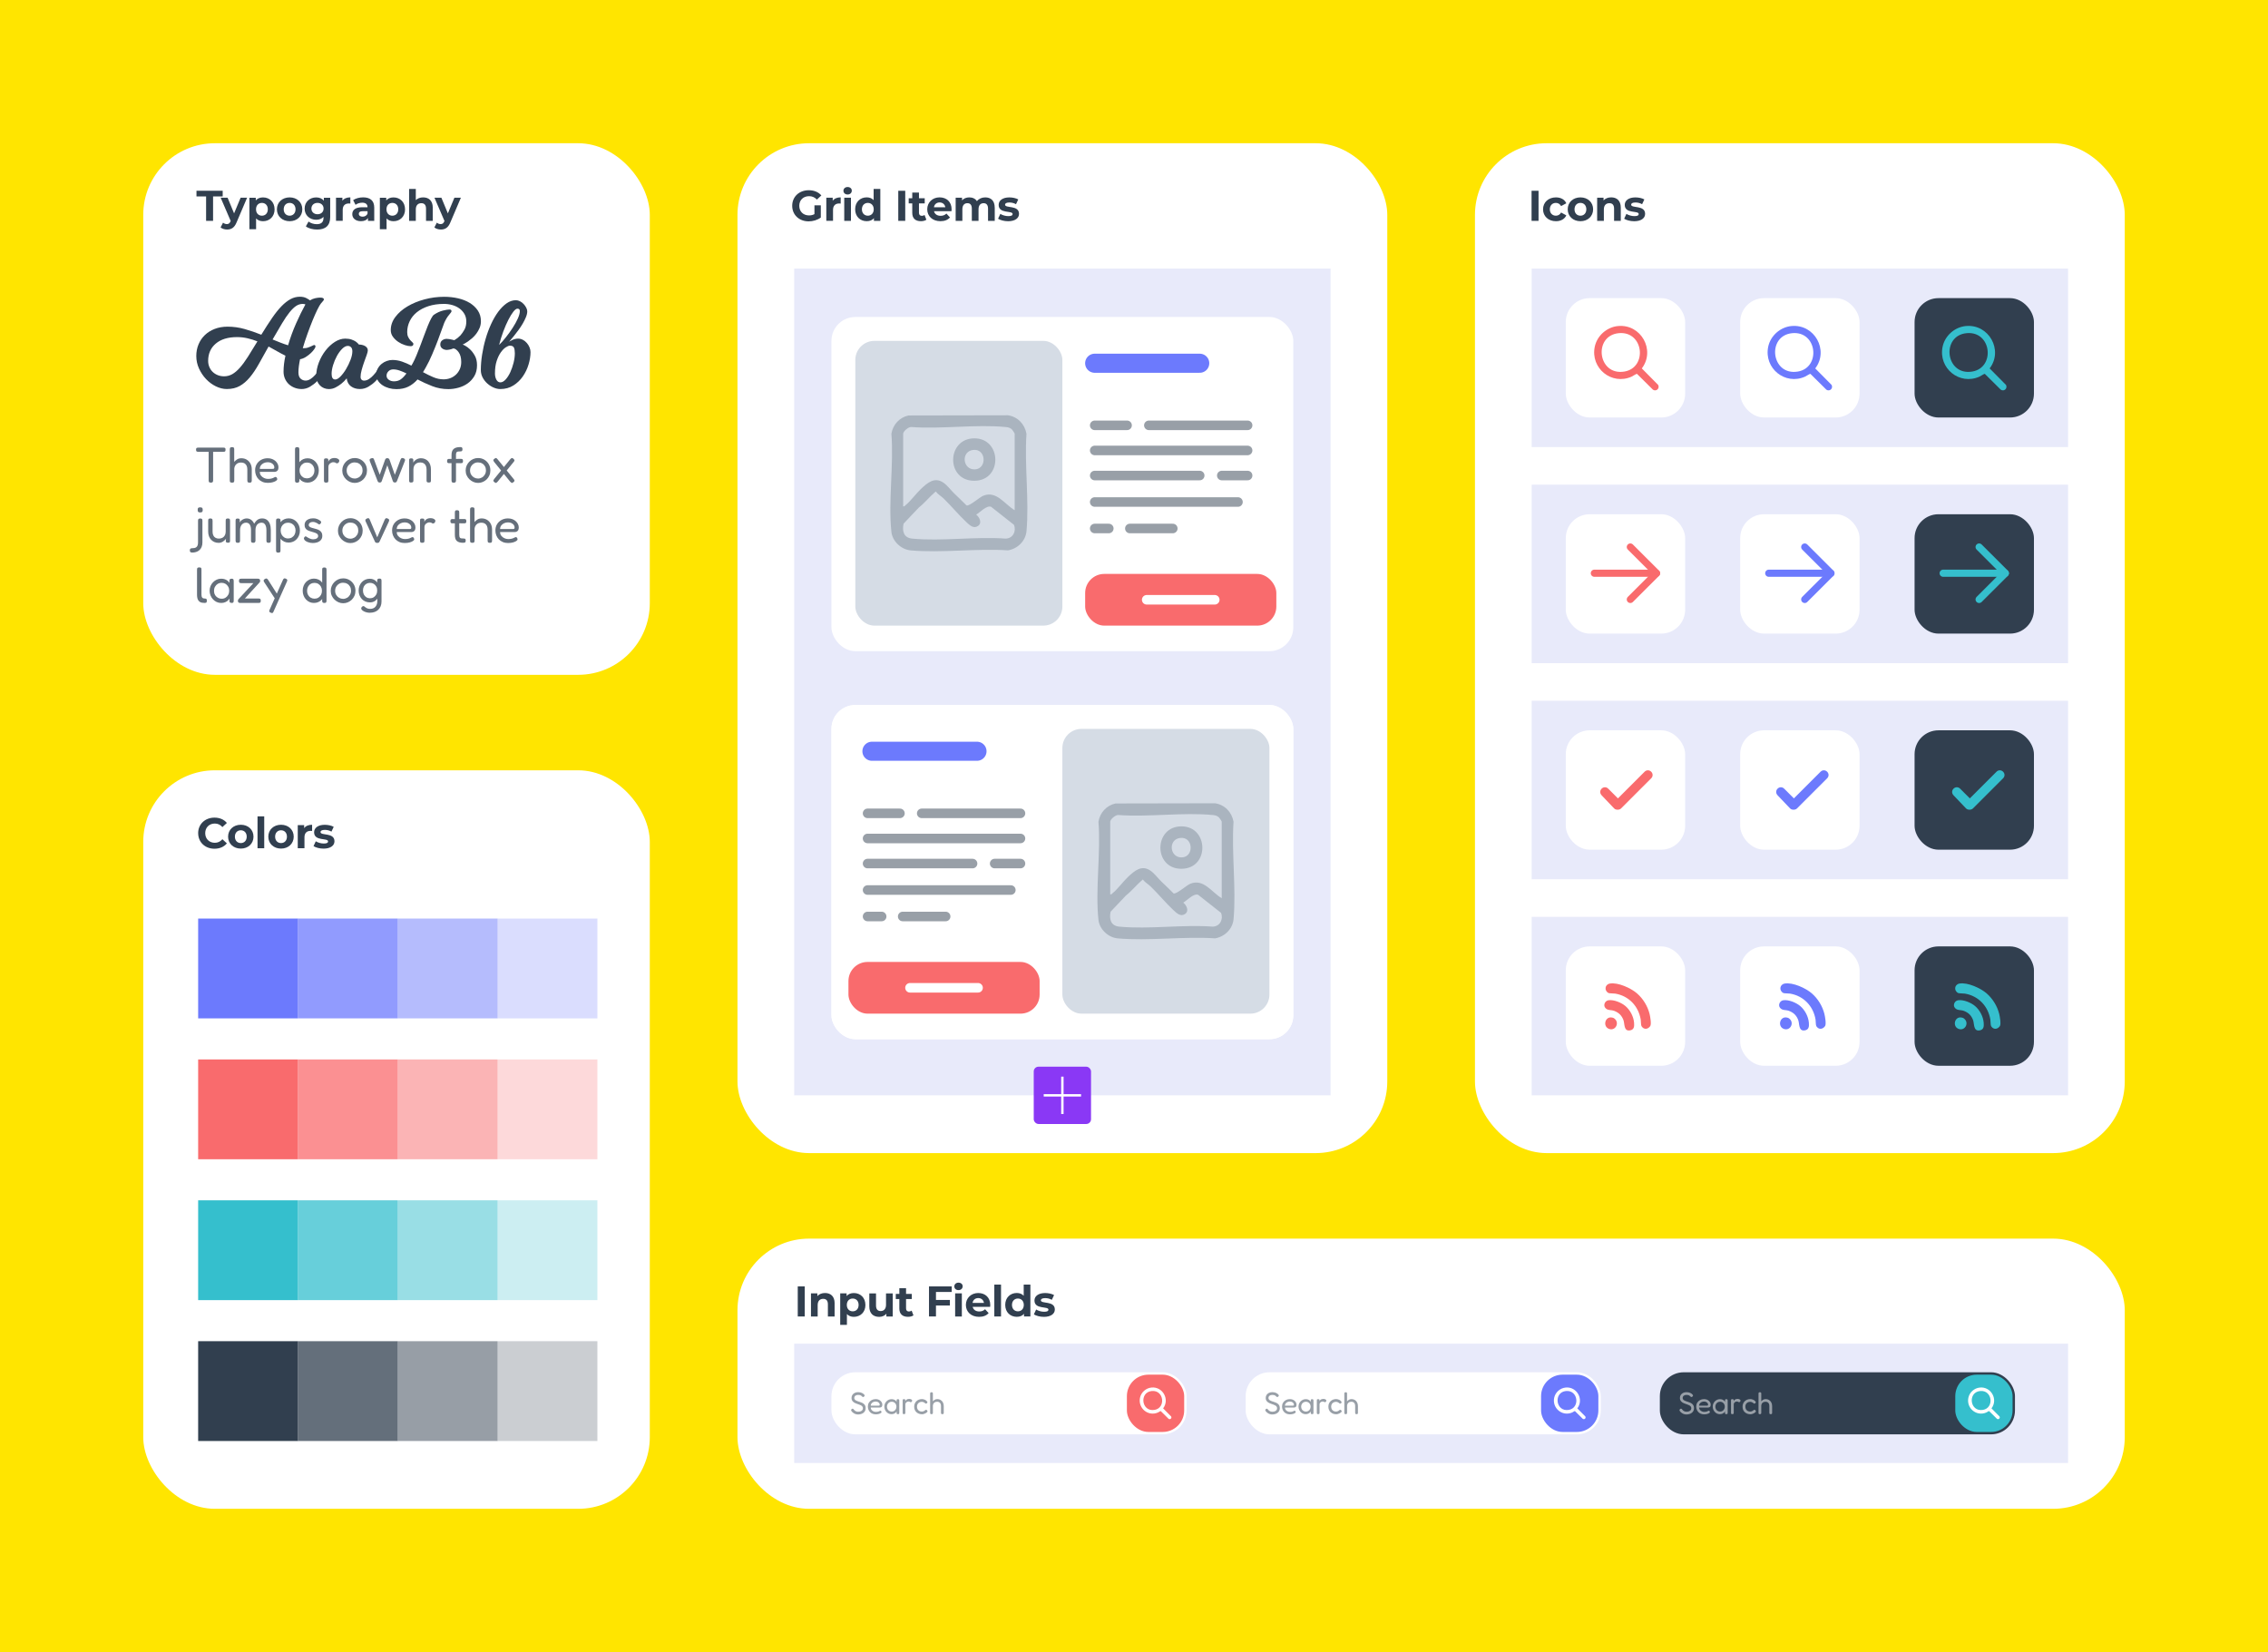<?xml version="1.0" encoding="UTF-8"?> <svg xmlns="http://www.w3.org/2000/svg" id="Layer_2" data-name="Layer 2" viewBox="0 0 950 692"><defs><style> .cls-1, .cls-2, .cls-3, .cls-4 { fill: #6c7afd; } .cls-1, .cls-5, .cls-6, .cls-7, .cls-8 { opacity: .5; } .cls-9, .cls-10, .cls-5, .cls-11 { fill: #35bfcd; } .cls-9, .cls-3, .cls-12, .cls-13 { opacity: .25; } .cls-14, .cls-15, .cls-16, .cls-4, .cls-11, .cls-17 { opacity: .75; } .cls-18, .cls-19, .cls-20, .cls-21, .cls-22, .cls-23, .cls-24 { fill: none; } .cls-18, .cls-19, .cls-20, .cls-22, .cls-23, .cls-24 { stroke-linecap: round; stroke-linejoin: round; } .cls-18, .cls-20, .cls-23 { stroke-width: 3px; } .cls-18, .cls-22 { stroke: #6c7afd; } .cls-19, .cls-21 { stroke: #fff; } .cls-19, .cls-24 { stroke-width: 4px; } .cls-25 { fill: #aab4bf; } .cls-26 { fill: #e8eafa; } .cls-27 { fill: #fff; } .cls-20 { stroke: #35bfcd; } .cls-21 { stroke-miterlimit: 10; } .cls-15 { fill: #c7d0dc; } .cls-28 { fill: #8a38f5; } .cls-12, .cls-16, .cls-6, .cls-29 { fill: #313f4f; } .cls-13, .cls-30, .cls-7, .cls-17 { fill: #f96b6d; } .cls-31 { fill: #ffe500; } .cls-22 { stroke-width: 8px; } .cls-23 { stroke: #f96b6d; } .cls-24 { stroke: #313f4f; } </style></defs><g id="Layer_2-2" data-name="Layer 2"><rect class="cls-31" width="950" height="692"></rect><rect class="cls-27" x="60" y="60" width="212.18" height="222.66" rx="30" ry="30"></rect><rect class="cls-27" x="60" y="322.66" width="212.18" height="309.34" rx="30" ry="30"></rect><rect class="cls-27" x="308.91" y="518.83" width="581.09" height="113.17" rx="30" ry="30" transform="translate(1198.91 1150.83) rotate(180)"></rect><rect class="cls-27" x="617.82" y="60" width="272.18" height="423" rx="30" ry="30" transform="translate(1507.82 543) rotate(180)"></rect><rect class="cls-27" x="308.91" y="60" width="272.18" height="423" rx="30" ry="30"></rect><g><path class="cls-29" d="M86.33,82.28h-4.03v-2.38h10.98v2.38h-4.03v10.23h-2.92v-10.23Z"></path><path class="cls-29" d="M103.5,82.82l-4.38,10.28c-.94,2.34-2.27,3.04-4.02,3.04-.99,0-2.07-.32-2.7-.88l1.03-2c.43.38,1.03.61,1.58.61.77,0,1.21-.34,1.58-1.21l.04-.09-4.2-9.76h2.9l2.72,6.57,2.74-6.57h2.7Z"></path><path class="cls-29" d="M115.02,87.67c0,3.04-2.11,4.99-4.83,4.99-1.21,0-2.2-.38-2.92-1.17v4.52h-2.81v-13.18h2.68v1.12c.7-.85,1.75-1.26,3.04-1.26,2.72,0,4.83,1.94,4.83,4.99ZM112.18,87.67c0-1.67-1.06-2.68-2.47-2.68s-2.47,1.01-2.47,2.68,1.06,2.68,2.47,2.68,2.47-1.01,2.47-2.68Z"></path><path class="cls-29" d="M115.99,87.67c0-2.92,2.25-4.99,5.33-4.99s5.31,2.07,5.31,4.99-2.23,4.99-5.31,4.99-5.33-2.07-5.33-4.99ZM123.79,87.67c0-1.67-1.06-2.68-2.47-2.68s-2.48,1.01-2.48,2.68,1.08,2.68,2.48,2.68,2.47-1.01,2.47-2.68Z"></path><path class="cls-29" d="M138.31,82.82v8.07c0,3.6-1.94,5.26-5.44,5.26-1.84,0-3.62-.45-4.75-1.33l1.12-2.02c.83.67,2.18,1.1,3.42,1.1,1.98,0,2.84-.9,2.84-2.65v-.41c-.74.81-1.8,1.21-3.06,1.21-2.68,0-4.84-1.85-4.84-4.68s2.16-4.68,4.84-4.68c1.35,0,2.47.45,3.21,1.39v-1.24h2.67ZM135.54,87.36c0-1.42-1.06-2.38-2.54-2.38s-2.56.95-2.56,2.38,1.08,2.38,2.56,2.38,2.54-.95,2.54-2.38Z"></path><path class="cls-29" d="M146.75,82.68v2.59c-.23-.02-.41-.04-.63-.04-1.55,0-2.57.85-2.57,2.7v4.57h-2.81v-9.69h2.68v1.28c.68-.94,1.84-1.42,3.33-1.42Z"></path><path class="cls-29" d="M156.76,86.98v5.53h-2.63v-1.21c-.52.88-1.53,1.35-2.95,1.35-2.27,0-3.62-1.26-3.62-2.94s1.21-2.9,4.16-2.9h2.23c0-1.21-.72-1.91-2.23-1.91-1.03,0-2.09.34-2.79.9l-1.01-1.96c1.06-.76,2.63-1.17,4.18-1.17,2.95,0,4.66,1.37,4.66,4.3ZM153.95,89.45v-.99h-1.93c-1.31,0-1.73.49-1.73,1.13,0,.7.59,1.17,1.58,1.17.94,0,1.75-.43,2.07-1.31Z"></path><path class="cls-29" d="M169.67,87.67c0,3.04-2.11,4.99-4.83,4.99-1.21,0-2.2-.38-2.92-1.17v4.52h-2.81v-13.18h2.68v1.12c.7-.85,1.75-1.26,3.04-1.26,2.72,0,4.83,1.94,4.83,4.99ZM166.82,87.67c0-1.67-1.06-2.68-2.47-2.68s-2.47,1.01-2.47,2.68,1.06,2.68,2.47,2.68,2.47-1.01,2.47-2.68Z"></path><path class="cls-29" d="M181.26,86.96v5.55h-2.81v-5.11c0-1.57-.72-2.29-1.96-2.29-1.35,0-2.32.83-2.32,2.61v4.79h-2.81v-13.36h2.81v4.68c.76-.76,1.84-1.15,3.08-1.15,2.29,0,4.02,1.33,4.02,4.29Z"></path><path class="cls-29" d="M193.05,82.82l-4.38,10.28c-.94,2.34-2.27,3.04-4.02,3.04-.99,0-2.07-.32-2.7-.88l1.03-2c.43.38,1.03.61,1.58.61.77,0,1.21-.34,1.58-1.21l.04-.09-4.2-9.76h2.9l2.72,6.57,2.74-6.57h2.7Z"></path></g><g><path class="cls-29" d="M126.25,162.95c-.98,0-1.93-.18-2.84-.53-.91-.35-1.71-.84-2.4-1.47-.68-.63-1.23-1.4-1.63-2.29-.4-.9-.61-1.89-.61-2.98,0-2.07.26-4.3.79-6.69-1.09-.53-2.21-1.12-3.37-1.79-1.16-.67-2.39-1.35-3.69-2.05-1.51,2.7-2.88,5.15-4.11,7.35-1.23,2.19-2.49,4.06-3.79,5.61-1.3,1.55-2.7,2.74-4.21,3.58-1.51.84-3.3,1.26-5.37,1.26-1.55,0-3.08-.38-4.61-1.13-1.53-.75-2.9-1.77-4.11-3.05-1.21-1.28-2.19-2.76-2.95-4.42-.76-1.67-1.13-3.41-1.13-5.24,0-1.72.31-3.33.92-4.82.61-1.49,1.49-2.79,2.63-3.9s2.52-1.98,4.14-2.61c1.61-.63,3.42-.95,5.43-.95,2.42,0,4.81.33,7.16,1,2.35.67,4.67,1.46,6.95,2.37,1.61-2.63,3.11-4.95,4.48-6.95s2.69-3.66,3.98-4.98c1.28-1.32,2.55-2.31,3.79-2.98,1.25-.67,2.55-1,3.92-1,1.09,0,2.02.21,2.79.63.77.42,1.25.72,1.42.9.74-.46,1.49-.76,2.26-.92.77-.16,1.44-.24,2-.24,1.05,0,1.58.25,1.58.74,0,.18-.1.38-.29.61-.19.23-.52.61-.97,1.13-.35.42-.83,1.26-1.45,2.5-.61,1.25-1.27,2.73-1.98,4.45-.7,1.72-1.42,3.6-2.16,5.64-.74,2.04-1.4,4.07-2,6.11h.63c.49,0,.96-.07,1.4-.21.44-.14.84-.29,1.21-.45.37-.16.69-.31.95-.45.26-.14.48-.21.66-.21.11,0,.21.05.32.16s.16.26.16.47c0,.25-.18.63-.55,1.16-.37.53-.85,1.07-1.45,1.63-.6.56-1.28,1.09-2.05,1.58-.77.49-1.58.81-2.42.95-.21,1.02-.38,1.99-.5,2.92-.12.93-.18,1.78-.18,2.55,0,1.23.3,2.12.9,2.66.6.54,1.3.82,2.11.82.7,0,1.4-.23,2.08-.68.69-.46,1.29-.98,1.82-1.58.63-.63,1.21-1.39,1.74-2.27.03-.11.12-.23.26-.37.07-.07.18-.15.32-.24.14-.09.3-.13.47-.13.28,0,.54.11.76.32.23.21.34.46.34.74,0,.14-.03.27-.08.4-.05.12-.11.26-.18.4-.07.14-.14.3-.21.47-.77,1.23-1.63,2.32-2.58,3.27-.81.81-1.76,1.55-2.87,2.21-1.11.67-2.31,1-3.61,1ZM93.81,157.63c1.26,0,2.42-.3,3.48-.9,1.05-.6,2.12-1.5,3.19-2.71,1.07-1.21,2.19-2.74,3.37-4.58,1.18-1.84,2.5-3.99,3.98-6.45-1.33-.53-2.71-.96-4.13-1.29-1.42-.33-2.89-.5-4.4-.5-3.79,0-6.76.9-8.9,2.71-2.14,1.81-3.21,4.22-3.21,7.24,0,.95.18,1.83.53,2.63.35.81.82,1.49,1.42,2.05.6.56,1.3,1,2.11,1.32.81.32,1.67.47,2.58.47ZM114.19,142.2c1.12.46,2.22.9,3.29,1.32,1.07.42,2.13.79,3.19,1.11.91-3.12,2.03-6.17,3.34-9.14,1.32-2.97,2.62-5.63,3.92-7.98-.18-.07-.34-.12-.5-.16-.16-.03-.38-.05-.66-.05-.95,0-1.85.28-2.71.84-.86.56-1.77,1.44-2.74,2.63-.97,1.19-2.02,2.74-3.16,4.64-1.14,1.9-2.47,4.16-3.98,6.79Z"></path><path class="cls-29" d="M159.81,156.47c-.77,1.23-1.63,2.32-2.58,3.27-.81.81-1.76,1.55-2.87,2.21s-2.31,1-3.61,1c-1.48,0-2.72-.38-3.74-1.13-1.02-.75-1.62-1.87-1.79-3.34-.7.88-1.46,1.63-2.27,2.27-.7.56-1.49,1.07-2.37,1.53-.88.46-1.83.69-2.84.69-.7,0-1.38-.13-2.03-.4-.65-.26-1.21-.64-1.69-1.13-.47-.49-.85-1.07-1.13-1.74-.28-.67-.42-1.4-.42-2.21,0-1.9.36-3.77,1.08-5.64.72-1.86,1.66-3.54,2.82-5.03,1.16-1.49,2.46-2.69,3.9-3.61,1.44-.91,2.88-1.37,4.32-1.37,1.05,0,1.95.13,2.69.4.74.26,1.33.55,1.79.87.53.39.95.79,1.26,1.21.39,0,.8.04,1.24.13.44.09.84.23,1.21.42.37.19.68.45.92.76.25.32.37.7.37,1.16,0,.39-.16,1.02-.47,1.9-.32.88-.67,1.85-1.05,2.92-.39,1.07-.74,2.18-1.05,3.32-.32,1.14-.47,2.15-.47,3.03,0,.42.13.77.4,1.05.26.28.62.42,1.08.42.7,0,1.4-.23,2.08-.68.68-.46,1.29-.98,1.82-1.58.63-.63,1.21-1.39,1.74-2.27.03-.11.12-.23.26-.37.07-.07.18-.15.32-.24.14-.09.3-.13.47-.13.28,0,.54.11.76.32.23.21.34.46.34.74,0,.14-.03.27-.08.4-.05.12-.11.26-.18.4-.07.14-.14.3-.21.47ZM147.59,147.15c0-.77-.18-1.34-.55-1.71-.37-.37-.82-.55-1.34-.55-.77,0-1.56.4-2.37,1.21-.81.81-1.54,1.8-2.19,2.98-.65,1.18-1.19,2.45-1.61,3.82s-.63,2.6-.63,3.69c0,1.58.51,2.37,1.53,2.37.63,0,1.36-.42,2.19-1.26.82-.84,1.61-1.88,2.34-3.11.74-1.23,1.36-2.52,1.87-3.87.51-1.35.76-2.54.76-3.56Z"></path><path class="cls-29" d="M190.36,142.46c.91-.53,1.74-1.18,2.48-1.95.6-.67,1.16-1.48,1.69-2.42.53-.95.79-2.09.79-3.42,0-1.19-.26-2.25-.79-3.16-.53-.91-1.23-1.69-2.11-2.32-.88-.63-1.88-1.11-3-1.42-1.12-.32-2.28-.47-3.48-.47-2.42,0-4.59.32-6.5.95-1.91.63-3.53,1.48-4.85,2.55-1.32,1.07-2.32,2.33-3,3.77-.68,1.44-1.03,2.95-1.03,4.53,0,.81.13,1.48.4,2.03.26.54.56,1,.9,1.37.33.37.63.67.9.9.26.23.4.43.4.61,0,.67-.37,1-1.11,1s-1.54-.16-2.5-.47-1.88-.76-2.74-1.34c-.86-.58-1.6-1.28-2.21-2.11-.61-.82-.92-1.76-.92-2.82,0-1.97.64-3.8,1.92-5.5,1.28-1.7,2.97-3.18,5.06-4.42,2.09-1.25,4.48-2.23,7.16-2.95,2.69-.72,5.43-1.08,8.24-1.08,2,0,3.92.21,5.77.63s3.48,1.06,4.9,1.92c1.42.86,2.56,1.93,3.42,3.21.86,1.28,1.29,2.77,1.29,4.45,0,1.02-.18,1.97-.55,2.84-.37.88-.83,1.68-1.37,2.4-.54.72-1.13,1.35-1.76,1.9-.63.54-1.23,1.01-1.79,1.4-.56.39-1.05.69-1.45.9-.4.21-.64.32-.71.32.03,0,.37.17,1,.5.63.33,1.32.84,2.05,1.53.74.68,1.41,1.57,2.03,2.66.61,1.09.92,2.42.92,4,0,1.76-.37,3.27-1.11,4.53-.74,1.26-1.69,2.3-2.84,3.11-1.16.81-2.45,1.41-3.87,1.79-1.42.39-2.82.58-4.19.58-2.39,0-4.65-.42-6.79-1.26-2.14-.84-4.18-1.77-6.11-2.79-1.19,1.33-2.49,2.34-3.9,3.03-1.4.69-3.06,1.03-4.95,1.03-1.09,0-2.13-.14-3.13-.42-1-.28-1.9-.69-2.69-1.21-.79-.53-1.42-1.16-1.9-1.9s-.71-1.56-.71-2.48c0-.98.21-1.86.63-2.63.42-.77.96-1.42,1.61-1.95.65-.53,1.37-.93,2.16-1.21.79-.28,1.57-.42,2.34-.42,1.37,0,2.71.23,4.03.68,1.32.46,2.62,1.02,3.92,1.69l.58-1c.49-.88,1-1.96,1.53-3.24.53-1.28,1.06-2.63,1.61-4.06.54-1.42,1.08-2.86,1.61-4.32.53-1.46,1.04-2.79,1.53-4,.49-1.21.97-2.25,1.42-3.11.46-.86.86-1.4,1.21-1.61,1.26-.84,2.5-1.41,3.71-1.71s2.12-.45,2.71-.45c.39,0,.63.07.74.21.11.14.16.32.16.53s-.35.72-1.05,1.53c-.7.81-1.37,1.91-2,3.32-.18.39-.5,1.27-.97,2.66-.47,1.39-1.06,2.99-1.76,4.82-.7,1.83-1.47,3.73-2.32,5.72-.84,1.98-1.7,3.75-2.58,5.29-.21.39-.42.76-.63,1.11-.21.35-.42.7-.63,1.05,1.48.81,2.91,1.51,4.32,2.11,1.4.6,2.84.9,4.32.9.98,0,1.91-.17,2.79-.5.88-.33,1.66-.82,2.34-1.45.68-.63,1.23-1.4,1.63-2.29.4-.9.61-1.9.61-3.03,0-1.72-.36-3.08-1.08-4.08-.72-1-1.45-1.54-2.19-1.61-.28.1-.58.21-.9.32-.28.07-.58.14-.9.21-.32.07-.61.11-.9.11-.77,0-1.43-.2-1.98-.61-.54-.4-.82-.96-.82-1.66,0-.77.27-1.36.82-1.76.54-.4,1.17-.61,1.87-.61.39,0,.76.04,1.13.11.37.07.71.14,1.03.21.39.1.75.19,1.11.26ZM164.71,154.73c-.81,0-1.48.26-2,.79-.53.53-.79,1.14-.79,1.84s.31,1.27.92,1.71c.61.44,1.34.66,2.19.66,1.09,0,2.03-.27,2.82-.82.79-.54,1.59-1.38,2.4-2.5-1.02-.49-1.98-.9-2.9-1.21-.91-.32-1.79-.47-2.63-.47Z"></path><path class="cls-29" d="M220.85,130.4c0,.74-.18,1.55-.55,2.45-.37.9-.83,1.81-1.37,2.74-.54.93-1.15,1.84-1.82,2.74-.67.9-1.28,1.69-1.84,2.4-.56.7-1.04,1.27-1.42,1.71-.39.44-.6.68-.63.71.03-.03.18-.12.42-.26.25-.14.54-.29.87-.45.33-.16.72-.3,1.16-.42.44-.12.89-.18,1.34-.18.7,0,1.37.17,2,.5.63.33,1.19.77,1.66,1.32.47.54.85,1.15,1.13,1.82.28.67.42,1.33.42,2,0,1.65-.27,3.38-.82,5.19-.54,1.81-1.34,3.48-2.4,5-1.05,1.53-2.37,2.79-3.95,3.79-1.58,1-3.41,1.5-5.48,1.5-.91,0-1.84-.2-2.79-.61s-1.83-.97-2.63-1.69c-.81-.72-1.47-1.56-1.98-2.53-.51-.97-.76-2.01-.76-3.13,0-2.04.18-4.18.53-6.43.35-2.25.84-4.46,1.48-6.64.63-2.18,1.4-4.24,2.29-6.19.9-1.95,1.89-3.66,2.98-5.14,1.09-1.47,2.26-2.65,3.5-3.53,1.25-.88,2.55-1.32,3.92-1.32.56,0,1.13.15,1.71.45.58.3,1.09.68,1.53,1.16.44.47.8.98,1.08,1.53.28.54.42,1.05.42,1.5ZM207.32,156.31c0,1.09.2,2,.61,2.74.4.74.96,1.11,1.66,1.11.74,0,1.48-.4,2.21-1.21.74-.81,1.39-1.83,1.95-3.05.56-1.23,1.02-2.55,1.37-3.95.35-1.4.53-2.72.53-3.95,0-1.02-.12-1.81-.37-2.37-.25-.56-.81-.84-1.69-.84-.46,0-1.05.24-1.76.71-.72.47-1.41,1.19-2.08,2.13-.67.95-1.24,2.14-1.71,3.58-.47,1.44-.71,3.14-.71,5.11ZM217.75,130.34c0-.7-.33-1.05-1-1.05-.49,0-1.07.43-1.74,1.29-.67.86-1.36,1.99-2.08,3.4-.72,1.4-1.42,3.02-2.11,4.85-.68,1.83-1.27,3.71-1.76,5.64.88-.84,1.83-1.9,2.84-3.19,1.02-1.28,1.97-2.6,2.84-3.95.88-1.35,1.6-2.65,2.16-3.9.56-1.25.84-2.27.84-3.08Z"></path></g><g><path class="cls-29" d="M341.14,86.01h2.67v5.11c-1.39,1.04-3.29,1.6-5.1,1.6-3.96,0-6.88-2.72-6.88-6.52s2.92-6.52,6.93-6.52c2.21,0,4.05.76,5.28,2.18l-1.87,1.73c-.92-.97-1.98-1.42-3.26-1.42-2.45,0-4.12,1.64-4.12,4.03s1.67,4.03,4.09,4.03c.79,0,1.53-.14,2.27-.54v-3.69Z"></path><path class="cls-29" d="M352.14,82.68v2.59c-.23-.02-.41-.04-.63-.04-1.55,0-2.58.85-2.58,2.7v4.57h-2.81v-9.69h2.68v1.28c.68-.94,1.84-1.42,3.33-1.42Z"></path><path class="cls-29" d="M353.29,79.91c0-.88.7-1.57,1.75-1.57s1.75.65,1.75,1.51c0,.94-.7,1.62-1.75,1.62s-1.75-.68-1.75-1.57ZM353.63,82.82h2.81v9.69h-2.81v-9.69Z"></path><path class="cls-29" d="M368.74,79.15v13.36h-2.68v-1.12c-.7.85-1.73,1.26-3.02,1.26-2.74,0-4.84-1.94-4.84-4.99s2.11-4.99,4.84-4.99c1.19,0,2.2.38,2.9,1.17v-4.7h2.81ZM365.98,87.67c0-1.67-1.08-2.68-2.47-2.68s-2.48,1.01-2.48,2.68,1.08,2.68,2.48,2.68,2.47-1.01,2.47-2.68Z"></path><path class="cls-29" d="M376.26,79.91h2.92v12.6h-2.92v-12.6Z"></path><path class="cls-29" d="M388.03,92.04c-.58.41-1.42.61-2.29.61-2.29,0-3.62-1.17-3.62-3.48v-3.98h-1.49v-2.16h1.49v-2.36h2.81v2.36h2.41v2.16h-2.41v3.94c0,.83.45,1.28,1.21,1.28.41,0,.83-.13,1.13-.36l.76,1.98Z"></path><path class="cls-29" d="M398.56,88.46h-7.33c.27,1.21,1.3,1.94,2.77,1.94,1.03,0,1.76-.31,2.43-.94l1.49,1.62c-.9,1.03-2.25,1.57-4,1.57-3.35,0-5.53-2.11-5.53-4.99s2.21-4.99,5.17-4.99,5.04,1.91,5.04,5.02c0,.22-.04.52-.05.76ZM391.2,86.82h4.77c-.2-1.22-1.12-2.02-2.38-2.02s-2.2.77-2.39,2.02Z"></path><path class="cls-29" d="M416.67,86.96v5.55h-2.81v-5.11c0-1.57-.7-2.29-1.84-2.29-1.26,0-2.14.81-2.14,2.54v4.86h-2.81v-5.11c0-1.57-.67-2.29-1.84-2.29-1.24,0-2.12.81-2.12,2.54v4.86h-2.81v-9.69h2.68v1.12c.72-.83,1.8-1.26,3.04-1.26,1.35,0,2.5.52,3.19,1.58.77-.99,2.03-1.58,3.49-1.58,2.3,0,3.96,1.33,3.96,4.29Z"></path><path class="cls-29" d="M418.07,91.61l.94-2.02c.86.56,2.18.94,3.37.94,1.3,0,1.78-.34,1.78-.88,0-1.58-5.85.04-5.85-3.83,0-1.84,1.66-3.13,4.48-3.13,1.33,0,2.81.31,3.73.85l-.94,2c-.95-.54-1.91-.72-2.79-.72-1.26,0-1.8.4-1.8.9,0,1.66,5.85.05,5.85,3.87,0,1.8-1.67,3.08-4.57,3.08-1.64,0-3.29-.45-4.19-1.04Z"></path></g><g><path class="cls-29" d="M641.53,79.91h2.92v12.6h-2.92v-12.6Z"></path><path class="cls-29" d="M646.34,87.67c0-2.92,2.25-4.99,5.4-4.99,2.03,0,3.64.88,4.34,2.47l-2.18,1.17c-.52-.92-1.3-1.33-2.18-1.33-1.42,0-2.54.99-2.54,2.68s1.12,2.68,2.54,2.68c.88,0,1.66-.4,2.18-1.33l2.18,1.19c-.7,1.55-2.3,2.45-4.34,2.45-3.15,0-5.4-2.07-5.4-4.99Z"></path><path class="cls-29" d="M656.67,87.67c0-2.92,2.25-4.99,5.33-4.99s5.31,2.07,5.31,4.99-2.23,4.99-5.31,4.99-5.33-2.07-5.33-4.99ZM664.47,87.67c0-1.67-1.06-2.68-2.47-2.68s-2.48,1.01-2.48,2.68,1.08,2.68,2.48,2.68,2.47-1.01,2.47-2.68Z"></path><path class="cls-29" d="M678.9,86.96v5.55h-2.81v-5.11c0-1.57-.72-2.29-1.96-2.29-1.35,0-2.32.83-2.32,2.61v4.79h-2.81v-9.69h2.68v1.13c.76-.83,1.89-1.28,3.21-1.28,2.29,0,4.01,1.33,4.01,4.29Z"></path><path class="cls-29" d="M680.32,91.61l.94-2.02c.86.56,2.18.94,3.37.94,1.3,0,1.78-.34,1.78-.88,0-1.58-5.85.04-5.85-3.83,0-1.84,1.66-3.13,4.48-3.13,1.33,0,2.81.31,3.73.85l-.94,2c-.95-.54-1.91-.72-2.79-.72-1.26,0-1.8.4-1.8.9,0,1.66,5.85.05,5.85,3.87,0,1.8-1.67,3.08-4.57,3.08-1.64,0-3.29-.45-4.19-1.04Z"></path></g><g><path class="cls-29" d="M334.16,538.84h2.92v12.6h-2.92v-12.6Z"></path><path class="cls-29" d="M349.59,545.9v5.55h-2.81v-5.11c0-1.57-.72-2.29-1.96-2.29-1.35,0-2.32.83-2.32,2.61v4.79h-2.81v-9.69h2.68v1.13c.76-.83,1.89-1.28,3.21-1.28,2.29,0,4.02,1.33,4.02,4.29Z"></path><path class="cls-29" d="M362.5,546.6c0,3.04-2.11,4.99-4.83,4.99-1.21,0-2.2-.38-2.92-1.17v4.52h-2.81v-13.18h2.68v1.12c.7-.85,1.75-1.26,3.04-1.26,2.72,0,4.83,1.94,4.83,4.99ZM359.65,546.6c0-1.67-1.06-2.68-2.47-2.68s-2.47,1.01-2.47,2.68,1.06,2.68,2.47,2.68,2.47-1.01,2.47-2.68Z"></path><path class="cls-29" d="M373.94,541.76v9.69h-2.66v-1.15c-.74.85-1.82,1.3-3.01,1.3-2.43,0-4.14-1.37-4.14-4.36v-5.47h2.81v5.06c0,1.62.72,2.34,1.96,2.34s2.23-.83,2.23-2.61v-4.79h2.81Z"></path><path class="cls-29" d="M382.62,550.97c-.58.41-1.42.61-2.29.61-2.29,0-3.62-1.17-3.62-3.47v-3.98h-1.49v-2.16h1.49v-2.36h2.81v2.36h2.41v2.16h-2.41v3.94c0,.83.45,1.28,1.21,1.28.41,0,.83-.13,1.13-.36l.76,1.98Z"></path><path class="cls-29" d="M392.05,541.18v3.33h5.83v2.34h-5.83v4.59h-2.92v-12.6h9.52v2.34h-6.61Z"></path><path class="cls-29" d="M399.73,538.84c0-.88.7-1.57,1.75-1.57s1.75.65,1.75,1.51c0,.94-.7,1.62-1.75,1.62s-1.75-.68-1.75-1.57ZM400.08,541.76h2.81v9.69h-2.81v-9.69Z"></path><path class="cls-29" d="M414.75,547.39h-7.33c.27,1.21,1.3,1.95,2.77,1.95,1.03,0,1.76-.31,2.43-.94l1.49,1.62c-.9,1.03-2.25,1.57-4,1.57-3.35,0-5.53-2.11-5.53-4.99s2.21-4.99,5.17-4.99,5.04,1.91,5.04,5.02c0,.22-.04.52-.05.76ZM407.38,545.75h4.77c-.2-1.22-1.12-2.02-2.38-2.02s-2.2.77-2.39,2.02Z"></path><path class="cls-29" d="M416.49,538.08h2.81v13.36h-2.81v-13.36Z"></path><path class="cls-29" d="M431.6,538.08v13.36h-2.68v-1.12c-.7.85-1.73,1.26-3.02,1.26-2.74,0-4.84-1.94-4.84-4.99s2.11-4.99,4.84-4.99c1.19,0,2.2.38,2.9,1.17v-4.7h2.81ZM428.84,546.6c0-1.67-1.08-2.68-2.47-2.68s-2.48,1.01-2.48,2.68,1.08,2.68,2.48,2.68,2.47-1.01,2.47-2.68Z"></path><path class="cls-29" d="M433.07,550.54l.94-2.02c.86.56,2.18.94,3.37.94,1.3,0,1.78-.34,1.78-.88,0-1.58-5.85.04-5.85-3.83,0-1.84,1.66-3.13,4.48-3.13,1.33,0,2.81.31,3.73.85l-.94,2c-.95-.54-1.91-.72-2.79-.72-1.26,0-1.8.4-1.8.9,0,1.66,5.85.05,5.85,3.87,0,1.8-1.67,3.08-4.57,3.08-1.64,0-3.29-.45-4.2-1.04Z"></path></g><g><path class="cls-29" d="M83,349c0-3.8,2.92-6.52,6.84-6.52,2.18,0,4,.79,5.19,2.23l-1.87,1.73c-.85-.97-1.91-1.48-3.17-1.48-2.36,0-4.03,1.66-4.03,4.03s1.67,4.03,4.03,4.03c1.26,0,2.32-.5,3.17-1.49l1.87,1.73c-1.19,1.46-3.01,2.25-5.2,2.25-3.91,0-6.82-2.72-6.82-6.52Z"></path><path class="cls-29" d="M95.54,350.46c0-2.92,2.25-4.99,5.33-4.99s5.31,2.07,5.31,4.99-2.23,4.99-5.31,4.99-5.33-2.07-5.33-4.99ZM103.34,350.46c0-1.67-1.06-2.68-2.47-2.68s-2.48,1.01-2.48,2.68,1.08,2.68,2.48,2.68,2.47-1.01,2.47-2.68Z"></path><path class="cls-29" d="M107.87,341.95h2.81v13.36h-2.81v-13.36Z"></path><path class="cls-29" d="M112.39,350.46c0-2.92,2.25-4.99,5.33-4.99s5.31,2.07,5.31,4.99-2.23,4.99-5.31,4.99-5.33-2.07-5.33-4.99ZM120.19,350.46c0-1.67-1.06-2.68-2.47-2.68s-2.48,1.01-2.48,2.68,1.08,2.68,2.48,2.68,2.47-1.01,2.47-2.68Z"></path><path class="cls-29" d="M130.73,345.48v2.59c-.23-.02-.41-.04-.63-.04-1.55,0-2.57.85-2.57,2.7v4.57h-2.81v-9.69h2.68v1.28c.68-.94,1.84-1.42,3.33-1.42Z"></path><path class="cls-29" d="M131.33,354.41l.94-2.02c.86.56,2.18.94,3.37.94,1.3,0,1.78-.34,1.78-.88,0-1.58-5.85.04-5.85-3.83,0-1.84,1.66-3.13,4.48-3.13,1.33,0,2.81.31,3.73.85l-.94,2c-.95-.54-1.91-.72-2.79-.72-1.26,0-1.8.4-1.8.9,0,1.66,5.85.05,5.85,3.87,0,1.8-1.67,3.08-4.57,3.08-1.64,0-3.29-.45-4.19-1.04Z"></path></g><rect class="cls-26" x="332.67" y="112.5" width="224.67" height="346.31"></rect><g><rect class="cls-2" x="83" y="384.76" width="41.81" height="41.81"></rect><rect class="cls-4" x="124.8" y="384.76" width="41.81" height="41.81"></rect><rect class="cls-1" x="166.61" y="384.76" width="41.81" height="41.81"></rect><rect class="cls-3" x="208.42" y="384.76" width="41.81" height="41.81"></rect></g><g><rect class="cls-30" x="83" y="443.77" width="41.81" height="41.81"></rect><rect class="cls-17" x="124.8" y="443.77" width="41.81" height="41.81"></rect><rect class="cls-7" x="166.61" y="443.77" width="41.81" height="41.81"></rect><rect class="cls-13" x="208.42" y="443.77" width="41.81" height="41.81"></rect></g><g><rect class="cls-10" x="83" y="502.78" width="41.81" height="41.81"></rect><rect class="cls-11" x="124.8" y="502.78" width="41.81" height="41.81"></rect><rect class="cls-5" x="166.61" y="502.78" width="41.81" height="41.81"></rect><rect class="cls-9" x="208.42" y="502.78" width="41.81" height="41.81"></rect></g><g><rect class="cls-29" x="83" y="561.79" width="41.81" height="41.81"></rect><rect class="cls-16" x="124.8" y="561.79" width="41.81" height="41.81"></rect><rect class="cls-6" x="166.61" y="561.79" width="41.81" height="41.81"></rect><rect class="cls-12" x="208.42" y="561.79" width="41.81" height="41.81"></rect></g><g><rect class="cls-28" x="433" y="446.81" width="24" height="24" rx="2" ry="2"></rect><line class="cls-21" x1="437.18" y1="458.81" x2="452.82" y2="458.81"></line><line class="cls-21" x1="445" y1="466.63" x2="445" y2="450.98"></line></g><g><rect class="cls-27" x="348.27" y="132.78" width="193.45" height="139.98" rx="10" ry="10"></rect><rect class="cls-15" x="358.27" y="142.78" width="86.73" height="119.28" rx="8" ry="8"></rect><rect class="cls-30" x="454.54" y="240.4" width="80.08" height="21.66" rx="8" ry="8"></rect><g class="cls-8"><line class="cls-24" x1="458.54" y1="188.68" x2="522.59" y2="188.68"></line><line class="cls-24" x1="481.22" y1="178.16" x2="522.59" y2="178.16"></line><line class="cls-24" x1="458.54" y1="178.16" x2="472.1" y2="178.16"></line><g><line class="cls-24" x1="458.54" y1="199.19" x2="502.52" y2="199.19"></line><line class="cls-24" x1="458.54" y1="210.28" x2="518.55" y2="210.28"></line><line class="cls-24" x1="473.26" y1="221.37" x2="491.25" y2="221.37"></line><line class="cls-24" x1="458.54" y1="221.37" x2="464.44" y2="221.37"></line><line class="cls-24" x1="511.77" y1="199.19" x2="522.59" y2="199.19"></line></g></g><line class="cls-22" x1="458.53" y1="152.15" x2="502.53" y2="152.15"></line><line class="cls-19" x1="480.32" y1="251.23" x2="508.83" y2="251.23"></line><g><path class="cls-25" d="M380.53,174.03l41.7-.08c4.08.63,7,3.7,7.73,7.73-.88,13.15,1.17,27.83.01,40.8-.37,4.14-3.73,7.38-7.74,8.05-13.15-.88-27.83,1.17-40.8.01-3.95-.35-7.62-3.79-8.05-7.74-1.38-12.81,1.04-28.05,0-41.12.63-3.81,3.37-6.83,7.15-7.65ZM425.02,213.75v-32.07c0-.24-1-1.69-1.33-1.96-.71-.58-1.55-.77-2.44-.85-12.45-1.21-26.84.94-39.49,0-1.2-.16-3.45,1.82-3.45,2.8v30.43c.57.14.66-.24.99-.49,1.9-1.45,4.5-4.97,6.4-6.75,2.73-2.55,5.72-5.31,9.55-2.63,1.65,1.16,3.01,3.08,4.43,4.45,1.74,1.67,3.49,3.32,5.18,5.04,1.27.35,5.4-3.42,7-4.07,5.56-2.24,8.93,3.56,13.16,6.08ZM391.96,205.86c-2.52,2.12-4.51,4.69-7.08,6.73l-6.4,6.76c-.67,3.13.06,5.92,3.6,6.26,12.36,1.19,26.61-.94,39.17,0,3.02-.07,4.58-3.11,3.46-5.79l-9.57-7.54c-1.89-.7-4.63,2.33-6.23,3.28,1.37,1.09,2.57,3.47.78,4.73-1.89,1.33-3.54-.32-4.91-1.59-3.29-3.08-6.27-6.74-9.52-9.89-1-.97-2.41-1.75-3.3-2.94Z"></path><path class="cls-25" d="M408.14,183.61c11.54-.02,11.88,17.77-.06,17.77s-11.62-17.75.06-17.77ZM407.51,188.48c-5.08.7-4.3,8.37.87,8.13s4.75-8.91-.87-8.13Z"></path></g></g><g><rect class="cls-27" x="348.27" y="295.31" width="193.45" height="139.98" rx="10" ry="10"></rect><rect class="cls-27" x="348.27" y="295.31" width="193.45" height="139.98" rx="10" ry="10" transform="translate(890 730.6) rotate(-180)"></rect><rect class="cls-15" x="445" y="305.31" width="86.73" height="119.28" rx="8" ry="8" transform="translate(976.73 729.9) rotate(180)"></rect><rect class="cls-30" x="355.38" y="402.92" width="80.08" height="21.66" rx="8" ry="8" transform="translate(790.85 827.51) rotate(180)"></rect><g class="cls-8"><line class="cls-24" x1="363.4" y1="351.21" x2="427.45" y2="351.21"></line><line class="cls-24" x1="386.08" y1="340.69" x2="427.45" y2="340.69"></line><line class="cls-24" x1="363.4" y1="340.69" x2="376.96" y2="340.69"></line><g><line class="cls-24" x1="363.4" y1="361.72" x2="407.38" y2="361.72"></line><line class="cls-24" x1="363.4" y1="372.81" x2="423.41" y2="372.81"></line><line class="cls-24" x1="378.11" y1="383.89" x2="396.11" y2="383.89"></line><line class="cls-24" x1="363.4" y1="383.89" x2="369.3" y2="383.89"></line><line class="cls-24" x1="416.63" y1="361.72" x2="427.45" y2="361.72"></line></g></g><line class="cls-22" x1="409.23" y1="314.68" x2="365.23" y2="314.68"></line><line class="cls-19" x1="409.68" y1="413.76" x2="381.17" y2="413.76"></line><g><path class="cls-25" d="M467.26,336.55l41.7-.08c4.08.63,7,3.7,7.73,7.73-.88,13.15,1.17,27.83.01,40.8-.37,4.14-3.73,7.38-7.74,8.05-13.15-.88-27.83,1.17-40.8.01-3.95-.35-7.62-3.79-8.05-7.74-1.38-12.81,1.04-28.05,0-41.12.63-3.81,3.37-6.83,7.15-7.65ZM511.75,376.27v-32.07c0-.24-1-1.69-1.33-1.96-.71-.58-1.55-.77-2.44-.85-12.45-1.21-26.84.94-39.49,0-1.2-.16-3.45,1.82-3.45,2.8v30.43c.57.14.66-.24.99-.49,1.9-1.45,4.5-4.97,6.4-6.75,2.73-2.55,5.72-5.31,9.55-2.63,1.65,1.16,3.01,3.08,4.43,4.45,1.74,1.67,3.49,3.32,5.18,5.04,1.27.35,5.4-3.42,7-4.07,5.56-2.24,8.93,3.56,13.16,6.08ZM478.69,368.39c-2.52,2.12-4.51,4.69-7.08,6.73l-6.4,6.76c-.67,3.13.06,5.92,3.6,6.26,12.36,1.19,26.61-.94,39.17,0,3.02-.07,4.58-3.11,3.46-5.79l-9.57-7.54c-1.89-.7-4.63,2.33-6.23,3.28,1.37,1.09,2.57,3.47.78,4.73-1.89,1.33-3.54-.32-4.91-1.59-3.29-3.08-6.27-6.74-9.52-9.89-1-.97-2.41-1.75-3.3-2.94Z"></path><path class="cls-25" d="M494.86,346.14c11.54-.02,11.88,17.77-.06,17.77-11.71,0-11.62-17.75.06-17.77ZM494.24,351.01c-5.08.7-4.3,8.37.87,8.13s4.75-8.91-.87-8.13Z"></path></g></g><g class="cls-14"><path class="cls-29" d="M93.64,187.5c.18,0,.34.02.46.06s.22.13.28.25.09.31.09.57-.04.44-.1.57c-.07.13-.17.21-.29.24s-.28.05-.46.05h-4.35v11.99c0,.18-.02.34-.07.48-.05.14-.14.25-.27.33-.13.08-.34.12-.62.12s-.47-.04-.6-.12c-.13-.08-.22-.19-.26-.34s-.06-.31-.06-.49v-11.97h-4.39c-.18,0-.34-.02-.46-.05-.13-.04-.23-.12-.3-.24-.08-.13-.12-.31-.12-.57s.04-.44.1-.57.17-.21.3-.25c.13-.04.28-.06.45-.06h10.67Z"></path><path class="cls-29" d="M97.17,202.16c-.28,0-.49-.04-.62-.12-.13-.08-.22-.19-.25-.34-.04-.15-.05-.32-.05-.51v-12.94c0-.2.02-.36.06-.5s.13-.25.26-.33c.13-.08.34-.12.62-.12s.49.04.62.12c.13.08.22.19.25.33.03.14.05.31.05.52v5.19c.34-.39.75-.74,1.23-1.05.48-.31,1.07-.46,1.77-.46.83,0,1.56.19,2.22.58.65.39,1.17.93,1.55,1.63.38.7.58,1.53.58,2.5v4.56c0,.2-.02.36-.06.5-.04.14-.13.25-.25.33-.13.08-.33.12-.61.12s-.49-.04-.62-.12c-.13-.08-.22-.19-.26-.34s-.06-.32-.06-.51v-4.56c0-.59-.1-1.1-.29-1.53-.2-.43-.49-.77-.87-1.01-.39-.24-.87-.36-1.46-.36-.8,0-1.45.23-1.96.68-.51.46-.81,1.06-.89,1.82v4.98c0,.2-.02.36-.06.5-.04.14-.13.25-.26.33-.13.08-.34.12-.62.12Z"></path><path class="cls-29" d="M112.2,202.26c-.84,0-1.59-.14-2.25-.42s-1.21-.66-1.67-1.14-.81-1.04-1.05-1.67c-.25-.63-.37-1.31-.37-2.04,0-.97.22-1.83.67-2.58.45-.76,1.07-1.35,1.87-1.8.8-.44,1.71-.66,2.73-.66.7,0,1.33.11,1.88.33.55.22,1.03.51,1.42.87.39.36.69.77.9,1.22.21.45.31.9.31,1.34,0,.71-.17,1.22-.5,1.51s-.75.44-1.24.44h-6.07c-.01.6.15,1.12.49,1.56.34.44.78.78,1.3,1.02.52.24,1.05.36,1.59.36.38,0,.71-.02,1-.06s.54-.1.75-.17c.21-.07.39-.14.54-.21.15-.07.28-.14.41-.21.13-.07.25-.12.36-.15.11-.03.23-.02.36.03s.22.14.29.28c.08.11.14.22.17.31.03.1.04.2.04.32,0,.21-.17.43-.5.66s-.8.43-1.4.6c-.6.17-1.27.25-2.03.25ZM108.84,196.4h5.27c.25,0,.45-.03.59-.1.14-.07.21-.26.21-.57,0-.38-.12-.73-.36-1.05-.24-.32-.56-.58-.98-.78-.41-.2-.89-.29-1.44-.29-.6,0-1.16.12-1.67.37-.51.25-.91.58-1.21,1-.29.42-.43.9-.42,1.43Z"></path><path class="cls-29" d="M124.49,202.18c-.27,0-.47-.04-.6-.12-.13-.08-.22-.19-.26-.34-.04-.15-.06-.31-.06-.49v-12.96c0-.2.02-.37.05-.51.03-.15.12-.26.26-.34.14-.08.34-.12.61-.12s.46.04.59.13c.13.08.21.2.25.34s.06.31.06.5v13.15c-.03.27-.11.46-.24.58-.13.12-.35.18-.66.18ZM128.83,202.16c-.69,0-1.31-.13-1.86-.38s-1.03-.61-1.42-1.07c-.39-.46-.7-1-.91-1.62-.22-.62-.32-1.29-.3-2.04,0-.73.1-1.4.31-2.03s.51-1.16.91-1.62c.4-.45.87-.81,1.43-1.06s1.17-.38,1.84-.38,1.27.13,1.83.38,1.06.61,1.49,1.06c.43.46.77.99,1.02,1.61.24.62.37,1.29.37,2.02s-.12,1.42-.37,2.05c-.25.62-.58,1.17-1.01,1.63-.43.46-.92.82-1.49,1.07-.57.25-1.18.38-1.84.38ZM128.58,200.37c.59,0,1.12-.14,1.6-.42.48-.28.85-.67,1.12-1.17.27-.5.41-1.07.41-1.71s-.14-1.22-.41-1.72c-.27-.5-.65-.9-1.12-1.18-.48-.28-1.01-.42-1.6-.42s-1.12.14-1.59.43-.84.68-1.11,1.18c-.27.5-.41,1.07-.41,1.71s.14,1.21.41,1.71c.27.5.64.89,1.11,1.17.47.28,1,.42,1.59.42Z"></path><path class="cls-29" d="M136.6,202.16c-.27,0-.47-.04-.6-.12-.13-.08-.22-.19-.25-.34-.04-.15-.05-.32-.05-.51v-8.27c0-.21.02-.39.05-.53.03-.14.12-.24.25-.3.13-.06.34-.09.62-.09.25,0,.44.03.58.09.13.06.22.15.27.27.05.12.07.26.07.41l-.08.63c.1-.18.21-.36.35-.55.13-.18.3-.35.5-.49.2-.15.45-.27.73-.37.29-.1.64-.15,1.06-.15.21,0,.41.02.6.05s.37.09.55.16c.17.07.33.15.45.24.13.09.23.19.3.29s.12.23.12.37c0,.31-.1.57-.29.79-.2.22-.4.33-.61.33-.18,0-.32-.02-.4-.06s-.16-.09-.24-.16c-.08-.06-.19-.12-.33-.17-.14-.05-.36-.07-.67-.07-.21,0-.43.04-.66.13s-.45.21-.66.37c-.21.16-.38.37-.51.62-.13.25-.2.55-.2.9v5.61c0,.2-.02.36-.06.5-.04.14-.13.24-.26.31-.13.07-.34.1-.62.1Z"></path><path class="cls-29" d="M148.6,202.28c-.69,0-1.34-.13-1.96-.4-.62-.27-1.18-.63-1.67-1.1-.49-.47-.88-1.02-1.17-1.65-.29-.63-.43-1.32-.43-2.06s.14-1.4.41-2.03.65-1.17,1.12-1.65c.48-.48,1.03-.85,1.65-1.12.62-.27,1.29-.41,2.01-.41.97,0,1.84.23,2.61.68.78.46,1.4,1.07,1.86,1.86.46.78.69,1.67.69,2.65,0,.77-.14,1.47-.42,2.11-.28.64-.66,1.19-1.13,1.65-.48.46-1.02.82-1.64,1.08-.62.26-1.26.39-1.93.39ZM148.55,200.45c.59,0,1.13-.15,1.64-.44s.91-.7,1.22-1.22.46-1.11.46-1.76-.14-1.24-.43-1.74c-.29-.5-.68-.9-1.19-1.18-.5-.28-1.08-.42-1.72-.42s-1.17.15-1.67.44-.9.69-1.2,1.2c-.3.5-.45,1.08-.45,1.72s.15,1.26.46,1.77c.31.51.72.91,1.23,1.2.51.29,1.06.43,1.65.43Z"></path><path class="cls-29" d="M159.05,202.11c-.21,0-.38-.04-.49-.1-.12-.07-.21-.16-.27-.26s-.12-.22-.16-.35l-3.23-8.27c-.07-.21-.1-.38-.09-.51,0-.13.06-.25.17-.36s.26-.19.47-.26c.34-.13.6-.16.78-.09.18.06.33.25.44.56l2.39,6.38,2.23-6.24c.04-.11.09-.22.16-.33s.16-.19.28-.26c.13-.07.29-.1.48-.1.22,0,.4.04.51.1.12.07.22.15.29.25.08.1.13.2.16.31l2.21,6.3,2.37-6.3c.14-.35.3-.57.48-.67.18-.1.44-.08.78.04.29.1.49.24.6.43s.09.44-.05.77l-3.25,8.27c-.04.11-.09.22-.16.33s-.15.19-.27.26c-.12.07-.28.1-.47.1s-.35-.03-.47-.09c-.12-.06-.21-.15-.27-.27-.06-.12-.12-.25-.18-.39l-2.25-6.47-2.27,6.47c-.06.17-.12.31-.18.42-.06.11-.15.2-.26.25-.11.06-.27.08-.46.08Z"></path><path class="cls-29" d="M172.26,202.13c-.27,0-.47-.04-.6-.12-.13-.08-.22-.19-.25-.33-.04-.14-.05-.31-.05-.5v-8.34c0-.18.02-.34.05-.46.03-.13.12-.22.26-.29.14-.07.34-.1.61-.1.21,0,.37.02.49.07.12.05.2.12.25.2.05.08.08.18.09.27.01.1.02.19.02.27l-.04.97c.14-.24.31-.47.52-.68.21-.22.46-.41.74-.59.28-.17.58-.31.91-.41.33-.1.68-.15,1.06-.15.62,0,1.18.11,1.7.33.52.22.96.53,1.33.94.37.41.66.91.86,1.48.2.57.3,1.23.3,1.95v4.56c0,.2-.02.36-.05.5-.03.14-.12.24-.25.31-.13.07-.34.1-.62.1s-.47-.04-.61-.12c-.14-.08-.23-.19-.26-.33-.04-.14-.05-.31-.05-.5v-4.56c0-.59-.1-1.1-.3-1.53-.2-.43-.5-.77-.88-1.01-.39-.24-.88-.36-1.48-.36s-1.07.12-1.5.36c-.43.24-.76.57-.99,1.01-.23.43-.35.95-.35,1.53v4.58c0,.2-.02.36-.06.5-.04.14-.13.24-.26.31-.13.07-.33.1-.6.1Z"></path><path class="cls-29" d="M188.05,192.22l2.02.02,2.92-.04c.2,0,.36.02.5.05.14.04.25.12.33.25.08.13.12.33.12.6s-.04.47-.1.6c-.07.13-.18.22-.31.26-.14.04-.31.06-.5.06l-2.88-.04-2.12.04c-.29-.01-.49-.09-.6-.23-.1-.14-.16-.37-.16-.69s.06-.53.19-.67c.13-.14.33-.21.61-.21ZM190.03,202.18c-.27,0-.46-.04-.59-.13s-.21-.2-.25-.35-.06-.32-.06-.51v-10.54c0-.56.06-1.05.19-1.47s.33-.77.62-1.05c.29-.28.66-.49,1.12-.64s1.03-.22,1.7-.22c.18,0,.35.02.49.05.15.04.26.12.34.25.08.13.12.34.12.62,0,.25-.04.45-.13.59-.08.14-.2.23-.34.26-.14.03-.31.05-.5.05-.32,0-.6.01-.83.04-.23.03-.41.09-.54.19-.13.1-.22.25-.28.45-.06.2-.09.48-.09.83v10.65c0,.18-.02.34-.07.48-.05.14-.14.25-.27.33-.13.08-.34.12-.62.12Z"></path><path class="cls-29" d="M200.28,202.28c-.69,0-1.34-.13-1.96-.4-.62-.27-1.18-.63-1.67-1.1-.49-.47-.88-1.02-1.17-1.65-.29-.63-.43-1.32-.43-2.06s.14-1.4.41-2.03.65-1.17,1.12-1.65c.48-.48,1.03-.85,1.65-1.12.62-.27,1.29-.41,2.01-.41.97,0,1.84.23,2.61.68.78.46,1.4,1.07,1.86,1.86.46.78.69,1.67.69,2.65,0,.77-.14,1.47-.42,2.11-.28.64-.66,1.19-1.13,1.65-.48.46-1.02.82-1.64,1.08-.62.26-1.26.39-1.93.39ZM200.23,200.45c.59,0,1.13-.15,1.64-.44s.91-.7,1.22-1.22.46-1.11.46-1.76-.14-1.24-.43-1.74c-.29-.5-.68-.9-1.19-1.18-.5-.28-1.08-.42-1.72-.42s-1.17.15-1.67.44-.9.69-1.2,1.2c-.3.5-.45,1.08-.45,1.72s.15,1.26.46,1.77c.31.51.72.91,1.23,1.2.51.29,1.06.43,1.65.43Z"></path><path class="cls-29" d="M207.12,192.14c.18-.14.34-.23.47-.27.13-.04.26-.02.39.06s.27.23.44.44l6.64,8.17c.2.22.33.41.39.57.06.15.06.3,0,.43-.06.13-.19.28-.39.43-.17.14-.32.23-.45.28-.13.05-.27.03-.41-.05-.14-.08-.31-.23-.5-.44l-6.64-8.17c-.18-.22-.3-.42-.37-.58-.06-.16-.06-.31.01-.44.07-.13.21-.28.42-.43ZM215.04,192.14c.2.17.33.32.4.45.07.13.08.28.02.43-.06.15-.18.34-.38.57l-6.64,8.17c-.18.21-.34.36-.48.44-.14.08-.28.1-.41.05-.13-.05-.29-.14-.47-.28-.18-.15-.31-.3-.38-.43-.07-.13-.07-.28,0-.43.07-.15.2-.34.38-.57l6.64-8.17c.28-.31.5-.48.67-.51s.38.06.65.28Z"></path><path class="cls-29" d="M80.47,231.45c-.18,0-.34-.02-.48-.07-.14-.05-.25-.14-.34-.26-.08-.13-.13-.32-.13-.59,0-.25.04-.44.13-.57s.2-.21.34-.26c.14-.05.31-.07.5-.07.32,0,.63-.03.93-.08.3-.06.57-.17.8-.34s.41-.42.54-.75c.13-.33.19-.75.19-1.27v-9.13c0-.18.02-.34.07-.46.05-.13.14-.23.27-.3.13-.08.33-.12.6-.12.25,0,.44.04.58.12.13.08.22.19.26.34s.06.32.06.51v9.05c0,.73-.11,1.36-.34,1.9-.22.54-.53.98-.92,1.33-.39.35-.85.61-1.38.78-.52.17-1.09.25-1.69.25ZM83.85,214.65c-.41,0-.68-.08-.83-.24s-.22-.44-.22-.85.07-.68.22-.83.43-.22.85-.22.68.08.83.24c.15.16.22.44.22.85s-.08.67-.23.82-.43.23-.84.23Z"></path><path class="cls-29" d="M91.52,227.38c-.63,0-1.2-.11-1.72-.34s-.97-.54-1.36-.94c-.39-.41-.7-.9-.91-1.47-.22-.57-.33-1.23-.33-1.95v-4.56c0-.2.02-.36.05-.5.03-.14.12-.25.26-.33.14-.08.34-.12.61-.12s.47.04.6.13c.13.08.22.2.26.34.04.14.06.31.06.5v4.56c0,.57.1,1.08.29,1.52.2.44.49.78.89,1.02.4.24.89.36,1.46.36s1.1-.12,1.52-.36c.43-.24.76-.58.99-1.02.23-.44.35-.95.35-1.52v-4.58c0-.2.02-.36.05-.5.03-.14.12-.25.26-.33s.34-.12.61-.12.46.04.6.13c.13.08.22.2.25.34.04.14.05.31.05.5v8.34c0,.17-.02.32-.05.45-.04.13-.12.23-.25.3-.13.07-.33.1-.6.1-.2,0-.35-.02-.47-.06-.12-.04-.21-.1-.26-.17s-.09-.15-.12-.24c-.02-.09-.03-.19-.03-.28l.08-.9c-.14.18-.31.37-.5.56-.2.19-.42.37-.68.55-.26.18-.55.32-.87.43-.32.11-.69.17-1.09.17Z"></path><path class="cls-29" d="M99.58,227.36c-.27,0-.46-.04-.59-.13s-.21-.2-.25-.34c-.04-.14-.06-.31-.06-.5v-8.32c0-.18.02-.34.06-.47.04-.13.13-.23.26-.3.13-.07.33-.1.6-.1.31,0,.53.06.66.18.13.12.2.33.2.62l-.08.9c.1-.21.24-.42.44-.63s.43-.4.7-.57.56-.3.87-.4c.31-.1.62-.15.94-.15.49,0,.93.09,1.31.26.39.18.73.42,1.04.75.31.32.57.72.78,1.2.28-.46.58-.86.89-1.19.31-.33.67-.58,1.07-.76.4-.17.85-.26,1.35-.26.81,0,1.49.2,2.03.6.54.4.94.96,1.22,1.68.27.72.41,1.59.41,2.59v4.39c0,.2-.02.36-.06.5-.04.14-.13.25-.25.33-.13.08-.33.12-.61.12s-.47-.04-.61-.13c-.14-.08-.23-.2-.26-.34-.04-.14-.05-.31-.05-.5v-4.39c0-.62-.08-1.15-.23-1.62-.15-.46-.38-.82-.67-1.07s-.68-.38-1.15-.38c-.5,0-.95.13-1.33.38-.39.25-.68.61-.89,1.06-.21.46-.31,1-.31,1.63v4.43c0,.21-.04.39-.13.55-.08.15-.21.26-.38.33-.17.06-.38.07-.63.03-.21-.01-.37-.07-.48-.16-.11-.09-.18-.2-.21-.34-.03-.13-.04-.28-.04-.45v-4.39c0-.62-.07-1.15-.22-1.62-.15-.46-.37-.82-.67-1.07-.3-.25-.69-.38-1.17-.38-.5,0-.95.13-1.33.39-.39.26-.68.62-.89,1.08-.21.46-.31.99-.31,1.6v4.41c0,.2-.02.36-.06.5-.04.14-.13.25-.26.33-.13.08-.34.12-.62.12Z"></path><path class="cls-29" d="M116.57,231.49c-.27,0-.47-.04-.61-.12-.14-.08-.23-.19-.27-.33-.04-.14-.06-.31-.06-.5v-12.41c0-.2.02-.36.06-.5.04-.14.13-.25.26-.33.13-.08.33-.12.6-.12.31,0,.54.05.68.15.15.1.23.27.26.52v12.66c.01.2,0,.37-.04.51s-.13.26-.26.34c-.13.08-.34.12-.62.12ZM120.92,227.27c-.69,0-1.31-.13-1.86-.38s-1.03-.61-1.42-1.06c-.39-.45-.7-.99-.91-1.61-.22-.62-.32-1.29-.3-2.04,0-.73.1-1.4.31-2.02.21-.62.51-1.15.91-1.61.4-.45.87-.8,1.43-1.05.55-.24,1.17-.37,1.84-.37s1.27.13,1.83.38,1.06.61,1.49,1.06c.43.46.77,1,1.02,1.63.24.63.37,1.31.37,2.04s-.12,1.4-.37,2.02c-.25.62-.58,1.15-1.01,1.6-.43.45-.92.79-1.49,1.04-.57.25-1.18.37-1.84.37ZM120.67,225.55c.59,0,1.12-.14,1.6-.43.48-.29.85-.68,1.12-1.19s.41-1.08.41-1.72-.14-1.21-.41-1.71c-.27-.5-.65-.88-1.12-1.15-.48-.27-1.01-.41-1.6-.41s-1.12.14-1.59.42c-.47.28-.84.67-1.11,1.15-.27.49-.41,1.06-.41,1.7s.14,1.22.41,1.72.64.9,1.11,1.19,1,.43,1.59.43Z"></path><path class="cls-29" d="M131.02,227.46c-.34,0-.69-.04-1.06-.1-.37-.07-.72-.17-1.06-.3-.34-.13-.64-.29-.9-.47-.27-.18-.46-.38-.57-.61-.07-.14-.11-.27-.13-.39-.01-.12,0-.23.05-.35.05-.11.14-.22.26-.34.14-.17.28-.25.41-.24.13,0,.31.1.54.28.15.1.33.21.54.33.2.12.42.22.65.31.23.09.46.17.69.23s.46.09.68.09c.64,0,1.16-.12,1.55-.37.39-.24.59-.57.59-.98,0-.24-.05-.44-.15-.61-.1-.17-.23-.31-.4-.42-.17-.11-.36-.21-.58-.3-.22-.09-.45-.17-.7-.24-.25-.07-.51-.15-.78-.23-.36-.1-.73-.21-1.1-.34-.37-.13-.7-.29-.99-.49-.29-.2-.52-.46-.7-.78-.18-.31-.27-.72-.27-1.21,0-.57.14-1.07.43-1.49.29-.42.7-.75,1.23-.98.53-.23,1.16-.35,1.89-.35.31,0,.59.02.86.06.27.04.52.11.77.2.24.09.48.2.7.31.22.12.44.26.65.43.25.17.38.35.4.55.01.2-.06.41-.23.63-.13.17-.27.28-.42.33-.15.05-.31.02-.46-.09-.22-.17-.46-.32-.71-.45-.25-.13-.51-.24-.78-.33-.27-.08-.54-.13-.82-.13-.35,0-.66.05-.93.16s-.48.26-.63.46c-.15.2-.22.43-.22.68,0,.22.06.41.18.55.12.14.27.26.46.36s.41.19.67.26c.26.08.53.15.81.22.41.1.82.21,1.25.35.43.13.81.31,1.15.53.34.22.62.5.84.86.22.36.33.83.33,1.42,0,.92-.36,1.65-1.09,2.18-.73.53-1.69.8-2.9.8Z"></path><path class="cls-29" d="M146.79,227.48c-.69,0-1.34-.13-1.96-.4-.62-.27-1.18-.63-1.67-1.1-.49-.47-.88-1.02-1.17-1.65-.29-.63-.43-1.32-.43-2.06s.14-1.4.41-2.03.65-1.17,1.12-1.65c.48-.48,1.03-.85,1.65-1.12.62-.27,1.29-.41,2.01-.41.97,0,1.84.23,2.61.68.78.46,1.4,1.07,1.86,1.86.46.78.69,1.67.69,2.65,0,.77-.14,1.47-.42,2.11-.28.64-.66,1.19-1.13,1.65-.48.46-1.02.82-1.64,1.08-.62.26-1.26.39-1.93.39ZM146.75,225.65c.59,0,1.13-.15,1.64-.44s.91-.7,1.22-1.22.46-1.11.46-1.76-.14-1.24-.43-1.74c-.29-.5-.68-.9-1.19-1.18-.5-.28-1.08-.42-1.72-.42s-1.17.15-1.67.44-.9.69-1.2,1.2c-.3.5-.45,1.08-.45,1.72s.15,1.26.46,1.77c.31.51.72.91,1.23,1.2.51.29,1.06.43,1.65.43Z"></path><path class="cls-29" d="M158.02,227.4c-.24,0-.43-.04-.59-.1-.15-.07-.27-.2-.36-.38l-3.89-8.46c-.15-.34-.19-.59-.1-.77.08-.17.28-.34.59-.49.28-.14.52-.19.71-.14.2.05.36.24.5.58l3.13,7.43,3.07-7.25c.14-.32.3-.55.49-.69.19-.14.48-.11.87.08.38.18.57.39.57.62s-.06.48-.19.75l-3.86,8.32c-.07.17-.18.29-.34.38-.15.08-.36.13-.61.13Z"></path><path class="cls-29" d="M169.57,227.46c-.84,0-1.59-.14-2.25-.42s-1.21-.66-1.67-1.14-.81-1.04-1.05-1.67c-.25-.63-.37-1.31-.37-2.04,0-.97.22-1.83.67-2.58.45-.76,1.07-1.35,1.87-1.8.8-.44,1.71-.66,2.73-.66.7,0,1.33.11,1.88.33.55.22,1.03.51,1.42.87.39.36.69.77.9,1.22.21.45.31.9.31,1.34,0,.71-.17,1.22-.5,1.51s-.75.44-1.24.44h-6.07c-.01.6.15,1.12.49,1.56.34.44.78.78,1.3,1.02.52.24,1.05.36,1.59.36.38,0,.71-.02,1-.06s.54-.1.75-.17c.21-.07.39-.14.54-.21.15-.07.28-.14.41-.21.13-.07.25-.12.36-.15.11-.03.23-.02.36.03s.22.14.29.28c.08.11.14.22.17.31.03.1.04.2.04.32,0,.21-.17.43-.5.66s-.8.43-1.4.6c-.6.17-1.27.25-2.03.25ZM166.21,221.6h5.27c.25,0,.45-.03.59-.1.14-.07.21-.26.21-.57,0-.38-.12-.73-.36-1.05-.24-.32-.56-.58-.98-.78-.41-.2-.89-.29-1.44-.29-.6,0-1.16.12-1.67.37-.51.25-.91.58-1.21,1-.29.42-.43.9-.42,1.43Z"></path><path class="cls-29" d="M176.84,227.36c-.27,0-.47-.04-.6-.12-.13-.08-.22-.19-.25-.34-.04-.15-.05-.32-.05-.51v-8.27c0-.21.02-.39.05-.53.03-.14.12-.24.25-.3.13-.06.34-.09.62-.09.25,0,.44.03.58.09.13.06.22.15.27.27.05.12.07.26.07.41l-.08.63c.1-.18.21-.36.35-.55.13-.18.3-.35.5-.49.2-.15.45-.27.73-.37.29-.1.64-.15,1.06-.15.21,0,.41.02.6.05s.37.09.55.16c.17.07.33.15.45.24.13.09.23.19.3.29s.12.23.12.37c0,.31-.1.57-.29.79-.2.22-.4.33-.61.33-.18,0-.32-.02-.4-.06s-.16-.09-.24-.16c-.08-.06-.19-.12-.33-.17-.14-.05-.36-.07-.67-.07-.21,0-.43.04-.66.13s-.45.21-.66.37c-.21.16-.38.37-.51.62-.13.25-.2.55-.2.9v5.61c0,.2-.02.36-.06.5-.04.14-.13.24-.26.31-.13.07-.34.1-.62.1Z"></path><path class="cls-29" d="M189.44,217.42l2.02.02,2.92-.04c.2,0,.36.02.5.05.14.04.25.12.33.25.08.13.12.33.12.6s-.04.47-.1.6c-.07.13-.18.22-.31.26-.14.04-.31.06-.5.06l-2.88-.04-2.12.04c-.29-.01-.49-.09-.6-.23-.1-.14-.16-.37-.16-.69s.06-.53.19-.67c.13-.14.33-.21.61-.21ZM194.14,227.36c-.66,0-1.22-.06-1.68-.19s-.84-.32-1.12-.59c-.29-.27-.49-.61-.62-1.04-.13-.43-.19-.96-.19-1.59v-9.26c0-.21.02-.38.06-.52.04-.14.13-.25.25-.33.13-.08.32-.12.59-.12s.47.04.61.12c.14.08.23.19.27.33.04.14.06.3.06.48v9.3c0,.36.03.65.09.87.06.22.16.38.29.49.13.11.31.18.54.21.22.03.5.04.82.04.22,0,.41.02.55.06.14.04.24.13.31.25.07.13.1.31.1.57,0,.27-.04.47-.12.6-.08.13-.19.22-.34.25-.15.03-.31.05-.49.05Z"></path><path class="cls-29" d="M197.82,227.36c-.28,0-.49-.04-.62-.12-.13-.08-.22-.19-.25-.34-.04-.15-.05-.32-.05-.51v-12.94c0-.2.02-.36.06-.5s.13-.25.26-.33c.13-.08.34-.12.62-.12s.49.04.62.12c.13.08.22.19.25.33.03.14.05.31.05.52v5.19c.34-.39.75-.74,1.23-1.05.48-.31,1.07-.46,1.77-.46.83,0,1.56.19,2.22.58.65.39,1.17.93,1.55,1.63.38.7.58,1.53.58,2.5v4.56c0,.2-.02.36-.06.5-.04.14-.13.25-.25.33-.13.08-.33.12-.61.12s-.49-.04-.62-.12c-.13-.08-.22-.19-.26-.34s-.06-.32-.06-.51v-4.56c0-.59-.1-1.1-.29-1.53-.2-.43-.49-.77-.87-1.01-.39-.24-.87-.36-1.46-.36-.8,0-1.45.23-1.96.68-.51.46-.81,1.06-.89,1.82v4.98c0,.2-.02.36-.06.5-.04.14-.13.25-.26.33-.13.08-.34.12-.62.12Z"></path><path class="cls-29" d="M212.85,227.46c-.84,0-1.59-.14-2.25-.42s-1.21-.66-1.67-1.14-.81-1.04-1.05-1.67c-.25-.63-.37-1.31-.37-2.04,0-.97.22-1.83.67-2.58.45-.76,1.07-1.35,1.87-1.8.8-.44,1.71-.66,2.73-.66.7,0,1.33.11,1.88.33.55.22,1.03.51,1.42.87.39.36.69.77.9,1.22.21.45.31.9.31,1.34,0,.71-.17,1.22-.5,1.51s-.75.44-1.24.44h-6.07c-.01.6.15,1.12.49,1.56.34.44.78.78,1.3,1.02.52.24,1.05.36,1.59.36.38,0,.71-.02,1-.06s.54-.1.75-.17c.21-.07.39-.14.54-.21.15-.07.28-.14.41-.21.13-.07.25-.12.36-.15.11-.03.23-.02.36.03s.22.14.29.28c.08.11.14.22.17.31.03.1.04.2.04.32,0,.21-.17.43-.5.66s-.8.43-1.4.6c-.6.17-1.27.25-2.03.25ZM209.49,221.6h5.27c.25,0,.45-.03.59-.1.14-.07.21-.26.21-.57,0-.38-.12-.73-.36-1.05-.24-.32-.56-.58-.98-.78-.41-.2-.89-.29-1.44-.29-.6,0-1.16.12-1.67.37-.51.25-.91.58-1.21,1-.29.42-.43.9-.42,1.43Z"></path><path class="cls-29" d="M85.85,252.56c-.45,0-.85-.04-1.22-.1-.36-.07-.68-.19-.93-.36-.26-.17-.48-.39-.65-.66-.18-.27-.3-.6-.39-.98-.08-.38-.13-.82-.13-1.32v-10.5c0-.21.02-.38.06-.52s.13-.25.26-.33c.13-.08.33-.12.6-.12.28,0,.49.04.62.1.13.07.22.18.26.32s.06.31.06.5v10.52c0,.28.03.52.08.72.06.2.14.37.26.51.12.14.27.24.45.29.18.06.4.08.65.08.17,0,.31.02.43.06s.21.13.28.25c.07.13.1.32.1.59,0,.28-.04.49-.1.62-.07.13-.16.22-.28.25-.12.03-.26.05-.43.05Z"></path><path class="cls-29" d="M97,252.53c-.31,0-.53-.06-.67-.19-.14-.13-.22-.32-.23-.59l.08-1.05c-.14.22-.36.48-.65.77-.29.29-.68.54-1.17.76-.48.22-1.06.33-1.73.33s-1.3-.13-1.88-.4c-.58-.27-1.09-.64-1.53-1.11-.44-.48-.79-1.02-1.04-1.64-.25-.62-.38-1.27-.38-1.97s.13-1.33.38-1.94c.25-.61.6-1.14,1.05-1.61.45-.46.96-.83,1.54-1.09.58-.27,1.2-.4,1.86-.4.62,0,1.14.08,1.58.24.43.16.81.37,1.12.63.31.26.59.55.83.87l-.06-.88c0-.31.07-.53.22-.66.15-.13.38-.2.7-.2.27,0,.46.04.58.13.12.08.2.2.24.36.04.15.06.34.06.57v8.11c0,.2-.02.37-.06.52-.04.15-.13.27-.25.35-.13.08-.32.12-.59.12ZM92.93,250.79c.57,0,1.09-.15,1.55-.44s.83-.69,1.11-1.19c.28-.5.42-1.07.42-1.71s-.14-1.24-.43-1.73c-.29-.5-.67-.89-1.13-1.17-.47-.28-.99-.42-1.56-.42-.64,0-1.21.15-1.69.44s-.86.69-1.14,1.2c-.28.5-.42,1.08-.42,1.72s.14,1.19.42,1.69c.28.5.67.89,1.17,1.18s1.07.43,1.71.43Z"></path><path class="cls-29" d="M100.57,252.56c-.29,0-.52-.08-.68-.23-.16-.15-.24-.38-.24-.67,0-.15.02-.29.07-.41.05-.12.12-.23.22-.33l6.2-6.66h-5.06c-.2,0-.36-.02-.5-.06-.14-.04-.25-.13-.34-.26-.08-.13-.13-.34-.13-.62s.04-.49.13-.62c.08-.13.2-.22.34-.25.14-.04.31-.05.5-.05h6.97c.31,0,.54.08.69.23.15.15.23.37.23.65,0,.14-.02.27-.06.39-.04.12-.1.21-.17.28l-6.17,6.74h5.75c.2,0,.36.02.5.07.14.05.24.14.31.27.07.13.1.34.1.62s-.04.47-.12.6c-.08.13-.19.22-.33.25-.14.03-.31.05-.5.05h-7.73Z"></path><path class="cls-29" d="M115.46,251.21l-4.81-7.39c-.18-.29-.26-.54-.22-.72.03-.19.2-.37.49-.56.31-.2.56-.27.75-.22s.38.21.58.49l4.07,6.41-.86,2ZM113.38,256.63c-.34-.14-.53-.3-.59-.48-.06-.18,0-.43.15-.76l5.56-12.47c.15-.34.32-.54.49-.62.17-.08.42-.05.75.09.34.15.53.32.58.5.05.18,0,.43-.14.74l-5.61,12.56c-.14.34-.29.53-.46.58-.17.05-.41,0-.74-.14Z"></path><path class="cls-29" d="M131.48,252.56c-.64,0-1.25-.13-1.82-.38s-1.06-.61-1.49-1.07c-.43-.46-.76-1-1.01-1.63-.25-.62-.37-1.31-.37-2.05s.12-1.4.37-2.02c.24-.62.58-1.15,1.01-1.61.43-.45.93-.81,1.5-1.06s1.18-.38,1.81-.38c.69,0,1.31.13,1.86.38s1.03.61,1.42,1.06c.39.46.7.99.91,1.62.22.62.33,1.3.33,2.03s-.1,1.42-.31,2.04c-.21.62-.51,1.15-.9,1.62-.39.46-.87.82-1.43,1.07-.56.25-1.18.38-1.87.38ZM131.75,250.77c.59,0,1.12-.14,1.59-.42.47-.28.84-.67,1.11-1.17.27-.5.41-1.07.41-1.71s-.14-1.21-.41-1.71c-.27-.5-.64-.89-1.11-1.18s-1-.43-1.59-.43-1.12.14-1.6.42c-.48.28-.85.67-1.12,1.18-.27.5-.41,1.08-.41,1.72s.14,1.21.41,1.71c.27.5.65.89,1.13,1.17.48.28,1.01.42,1.59.42ZM135.85,252.56c-.31,0-.53-.06-.66-.17-.13-.11-.21-.3-.24-.57v-13.15c0-.21.02-.38.05-.52.03-.14.12-.25.25-.33.13-.08.33-.12.58-.12.28,0,.48.04.61.12.13.08.21.19.26.33.05.14.07.31.07.5v12.94c0,.2-.02.37-.06.51s-.13.26-.25.34c-.13.08-.33.12-.61.12Z"></path><path class="cls-29" d="M143.77,252.68c-.69,0-1.34-.13-1.96-.4-.62-.27-1.18-.63-1.67-1.1-.49-.47-.88-1.02-1.17-1.65-.29-.63-.43-1.32-.43-2.06s.14-1.4.41-2.03.65-1.17,1.12-1.65c.48-.48,1.03-.85,1.65-1.12.62-.27,1.29-.41,2.01-.41.97,0,1.84.23,2.61.68.78.46,1.4,1.07,1.86,1.86.46.78.69,1.67.69,2.65,0,.77-.14,1.47-.42,2.11-.28.64-.66,1.19-1.13,1.65-.48.46-1.02.82-1.64,1.08-.62.26-1.26.39-1.93.39ZM143.72,250.85c.59,0,1.13-.15,1.64-.44s.91-.7,1.22-1.22.46-1.11.46-1.76-.14-1.24-.43-1.74c-.29-.5-.68-.9-1.19-1.18-.5-.28-1.08-.42-1.72-.42s-1.17.15-1.67.44-.9.69-1.2,1.2c-.3.5-.45,1.08-.45,1.72s.15,1.26.46,1.77c.31.51.72.91,1.23,1.2.51.29,1.06.43,1.65.43Z"></path><path class="cls-29" d="M154.92,252.32c-.69,0-1.31-.12-1.88-.37-.57-.24-1.06-.59-1.48-1.04-.42-.45-.75-.97-.98-1.57s-.35-1.26-.35-1.97.12-1.37.35-1.97c.23-.6.56-1.13.98-1.57s.91-.79,1.48-1.04c.57-.24,1.18-.37,1.84-.37s1.2.12,1.7.36c.5.24.93.58,1.28,1.02s.62.96.81,1.56c.19.6.28,1.27.28,2.02,0,1.01-.17,1.88-.49,2.62-.33.74-.79,1.32-1.39,1.72s-1.31.61-2.15.61ZM154.98,256.67c-.5,0-.98-.06-1.42-.17-.44-.11-.83-.26-1.17-.44s-.6-.38-.8-.59c-.2-.21-.29-.41-.29-.59,0-.14.02-.26.06-.35s.1-.19.19-.28c.14-.14.25-.24.34-.29.08-.06.2-.08.34-.08s.28.06.42.18c.14.12.31.25.51.4.2.15.45.28.76.4.3.12.68.18,1.12.18s.86-.07,1.23-.21c.37-.14.69-.35.94-.63.26-.28.46-.62.61-1.02s.22-.85.22-1.35l-.04-8.74c.01-.27.09-.45.24-.57.15-.11.38-.17.7-.17.25,0,.44.04.57.12s.21.18.24.31c.04.13.05.3.05.49v8.69c0,.74-.12,1.4-.36,1.98-.24.58-.57,1.07-1.01,1.48-.43.41-.94.71-1.53.92-.59.21-1.23.31-1.93.31ZM155,250.6c.57,0,1.08-.14,1.53-.42.45-.28.8-.66,1.07-1.15.27-.49.4-1.06.4-1.7s-.13-1.19-.4-1.67c-.27-.48-.63-.86-1.08-1.12-.46-.27-.97-.4-1.54-.4s-1.08.14-1.53.41c-.45.27-.79.65-1.04,1.12-.25.48-.37,1.04-.37,1.68s.13,1.21.38,1.69.6.86,1.05,1.14c.45.28.96.42,1.53.42Z"></path></g><g><rect class="cls-26" x="641.58" y="112.5" width="224.67" height="74.77"></rect><rect class="cls-27" x="655.86" y="124.88" width="50" height="50" rx="10" ry="10"></rect><rect class="cls-27" x="728.91" y="124.88" width="50" height="50" rx="10" ry="10"></rect><rect class="cls-29" x="801.96" y="124.88" width="50" height="50" rx="10" ry="10"></rect></g><rect class="cls-26" x="332.67" y="562.81" width="533.58" height="50"></rect><g><rect class="cls-26" x="641.58" y="203.01" width="224.67" height="74.77"></rect><rect class="cls-27" x="655.86" y="215.4" width="50" height="50" rx="10" ry="10"></rect><rect class="cls-27" x="728.91" y="215.4" width="50" height="50" rx="10" ry="10"></rect><rect class="cls-29" x="801.96" y="215.4" width="50" height="50" rx="10" ry="10"></rect></g><g><rect class="cls-26" x="641.58" y="293.52" width="224.67" height="74.77"></rect><rect class="cls-27" x="655.86" y="305.91" width="50" height="50" rx="10" ry="10"></rect><rect class="cls-27" x="728.91" y="305.91" width="50" height="50" rx="10" ry="10"></rect><rect class="cls-29" x="801.96" y="305.91" width="50" height="50" rx="10" ry="10"></rect></g><g><rect class="cls-26" x="641.58" y="384.04" width="224.67" height="74.77"></rect><rect class="cls-27" x="655.86" y="396.42" width="50" height="50" rx="10" ry="10"></rect><rect class="cls-27" x="728.91" y="396.42" width="50" height="50" rx="10" ry="10"></rect><rect class="cls-29" x="801.96" y="396.42" width="50" height="50" rx="10" ry="10"></rect></g><path class="cls-30" d="M677.77,136.57c9.59-.91,15.76,10.09,9.94,17.75l6.85,6.92c.75,1.44-.78,2.89-2.17,2.01l-6.7-6.64c-.31-.08-1.74.93-2.25,1.15-8.37,3.74-17.27-3.51-15.45-12.47.95-4.66,5.05-8.28,9.77-8.73ZM678.09,139.55c-10.84,1-8.92,17.93,2.29,16.09,9.79-1.61,8.18-17.05-2.29-16.09Z"></path><path class="cls-2" d="M750.42,136.57c9.59-.91,15.76,10.09,9.94,17.75l6.85,6.92c.75,1.44-.78,2.89-2.17,2.01l-6.7-6.64c-.31-.08-1.74.93-2.25,1.15-8.37,3.74-17.27-3.51-15.45-12.47.95-4.66,5.05-8.28,9.77-8.73ZM750.74,139.55c-10.84,1-8.92,17.93,2.29,16.09,9.79-1.61,8.18-17.05-2.29-16.09Z"></path><path class="cls-10" d="M823.47,136.57c9.59-.91,15.76,10.09,9.94,17.75l6.85,6.92c.75,1.44-.78,2.89-2.17,2.01l-6.7-6.64c-.31-.08-1.74.93-2.25,1.15-8.37,3.74-17.27-3.51-15.45-12.47.95-4.66,5.05-8.28,9.77-8.73ZM823.79,139.55c-10.84,1-8.92,17.93,2.29,16.09,9.79-1.61,8.18-17.05-2.29-16.09Z"></path><g><line class="cls-23" x1="667.83" y1="240.11" x2="692.89" y2="240.11"></line><g><line class="cls-23" x1="682.9" y1="229.13" x2="693.89" y2="240.11"></line><line class="cls-23" x1="682.9" y1="251.09" x2="693.86" y2="240.14"></line></g></g><g><line class="cls-18" x1="740.88" y1="240.11" x2="765.94" y2="240.11"></line><g><line class="cls-18" x1="755.95" y1="229.13" x2="766.94" y2="240.11"></line><line class="cls-18" x1="755.95" y1="251.09" x2="766.91" y2="240.14"></line></g></g><g><line class="cls-20" x1="813.93" y1="240.11" x2="838.99" y2="240.11"></line><g><line class="cls-20" x1="829" y1="229.13" x2="839.99" y2="240.11"></line><line class="cls-20" x1="829" y1="251.09" x2="839.96" y2="240.14"></line></g></g><path class="cls-30" d="M670.88,333.11c-.79-.79-.79-1.97,0-2.76s1.97-.79,2.76,0l4.07,4.07,11.17-11.17c.79-.79,1.97-.79,2.76,0s.79,1.97,0,2.76l-12.62,12.62c-.39.39-.92.53-1.45.53s-1.05-.13-1.45-.53l-5.26-5.52Z"></path><path class="cls-2" d="M744.58,333.11c-.79-.79-.79-1.97,0-2.76s1.97-.79,2.76,0l4.07,4.07,11.17-11.17c.79-.79,1.97-.79,2.76,0s.79,1.97,0,2.76l-12.62,12.62c-.39.39-.92.53-1.45.53s-1.05-.13-1.45-.53l-5.26-5.52Z"></path><path class="cls-10" d="M818.28,333.11c-.79-.79-.79-1.97,0-2.76s1.97-.79,2.76,0l4.07,4.07,11.17-11.17c.79-.79,1.97-.79,2.76,0s.79,1.97,0,2.76l-12.62,12.62c-.39.39-.92.53-1.45.53s-1.05-.13-1.45-.53l-5.26-5.52Z"></path><g><path class="cls-30" d="M685.71,416.12c2.55,2.22,4.45,5.35,5.26,8.62.25,1.02.84,4.27.26,5.08-1.02,1.42-2.7,1.55-3.66,0-.25-.39-.21-2.09-.31-2.71-.92-5.65-4.99-9.95-10.68-10.91-.62-.1-2.47-.07-2.82-.25-1.88-.98-1.57-3.59.56-3.96,3.41-.6,8.87,1.93,11.4,4.13Z"></path><path class="cls-30" d="M680.86,421.42c2,1.71,3.41,4.42,3.61,7.04.11,1.44.04,2.84-1.7,3.14-2.73.47-2.17-2.84-2.78-4.38-.75-1.9-1.86-2.99-3.76-3.76-1.41-.57-2.85-.07-3.84-1.31-.92-1.14-.12-2.95,1.36-3.17,2.24-.33,5.43,1,7.11,2.44Z"></path><path class="cls-30" d="M676.01,426.48c2.65,1.74.72,5.51-2.03,4.5s-1.69-5.35,1.24-4.76c.25.05.58.13.79.26Z"></path></g><g><path class="cls-2" d="M758.94,416.12c2.55,2.22,4.45,5.35,5.26,8.62.25,1.02.84,4.27.26,5.08-1.02,1.42-2.7,1.55-3.66,0-.25-.39-.21-2.09-.31-2.71-.92-5.65-4.99-9.95-10.68-10.91-.62-.1-2.47-.07-2.82-.25-1.88-.98-1.57-3.59.56-3.96,3.41-.6,8.87,1.93,11.4,4.13Z"></path><path class="cls-2" d="M754.08,421.42c2,1.71,3.41,4.42,3.61,7.04.11,1.44.04,2.84-1.7,3.14-2.73.47-2.17-2.84-2.78-4.38-.75-1.9-1.86-2.99-3.76-3.76-1.41-.57-2.85-.07-3.84-1.31-.92-1.14-.12-2.95,1.36-3.17,2.24-.33,5.43,1,7.11,2.44Z"></path><path class="cls-2" d="M749.23,426.48c2.65,1.74.72,5.51-2.03,4.5s-1.69-5.35,1.24-4.76c.25.05.58.13.79.26Z"></path></g><g><path class="cls-10" d="M832.16,416.12c2.55,2.22,4.45,5.35,5.26,8.62.25,1.02.84,4.27.26,5.08-1.02,1.42-2.7,1.55-3.66,0-.25-.39-.21-2.09-.31-2.71-.92-5.65-4.99-9.95-10.68-10.91-.62-.1-2.47-.07-2.82-.25-1.88-.98-1.57-3.59.56-3.96,3.41-.6,8.87,1.93,11.4,4.13Z"></path><path class="cls-10" d="M827.31,421.42c2,1.71,3.41,4.42,3.61,7.04.11,1.44.04,2.84-1.7,3.14-2.73.47-2.17-2.84-2.78-4.38-.75-1.9-1.86-2.99-3.76-3.76-1.41-.57-2.85-.07-3.84-1.31-.92-1.14-.12-2.95,1.36-3.17,2.24-.33,5.43,1,7.11,2.44Z"></path><path class="cls-10" d="M822.45,426.48c2.65,1.74.72,5.51-2.03,4.5s-1.69-5.35,1.24-4.76c.25.05.58.13.79.26Z"></path></g><g><rect class="cls-27" x="348.27" y="574.81" width="148.75" height="26" rx="10" ry="10"></rect><g class="cls-8"><path class="cls-29" d="M359.49,592.49c-.33,0-.64-.04-.93-.12-.29-.08-.55-.18-.79-.32-.24-.13-.45-.28-.64-.45-.19-.16-.33-.33-.44-.49-.09-.14-.15-.25-.18-.34-.03-.09-.03-.18.01-.27s.12-.18.25-.29c.14-.1.26-.15.36-.15.1,0,.2.04.29.12.09.08.18.18.28.31.22.29.48.51.79.64.31.13.62.2.92.2.39,0,.74-.05,1.04-.16.3-.1.54-.26.72-.47.18-.21.27-.49.27-.83,0-.28-.07-.51-.21-.7-.14-.19-.33-.35-.56-.48s-.49-.25-.78-.34c-.29-.1-.58-.2-.88-.31-.23-.08-.45-.16-.68-.26-.23-.1-.44-.21-.64-.34s-.37-.28-.52-.46c-.15-.17-.27-.38-.36-.61-.09-.23-.13-.51-.13-.82,0-.48.12-.9.35-1.25.23-.36.56-.64.98-.85s.89-.31,1.43-.31c.33,0,.63.03.9.09s.51.14.71.24.39.2.53.31c.15.11.26.21.34.31.16.17.24.3.26.42.02.11-.05.25-.2.42-.15.16-.28.24-.41.25-.13,0-.27-.05-.42-.18-.16-.19-.34-.34-.51-.44-.18-.1-.36-.18-.56-.21-.2-.04-.41-.06-.66-.06-.22,0-.42.03-.62.08-.2.06-.36.14-.51.25-.14.11-.25.25-.33.41-.08.16-.12.34-.12.55,0,.24.06.45.19.61.13.17.29.3.5.42.21.11.44.21.7.31.26.09.53.18.82.27.31.1.62.21.92.34s.58.3.82.49c.24.19.44.44.59.73.15.29.22.66.22,1.09s-.08.81-.25,1.14c-.17.33-.4.6-.7.83-.29.22-.63.39-1.01.5-.38.11-.77.17-1.19.17Z"></path><path class="cls-29" d="M366.82,592.43c-.52,0-.98-.09-1.39-.26-.41-.17-.75-.41-1.03-.71s-.5-.64-.65-1.03c-.15-.39-.23-.81-.23-1.26,0-.6.14-1.13.42-1.6s.66-.84,1.16-1.11c.49-.27,1.06-.41,1.69-.41.43,0,.82.07,1.16.2.34.13.63.31.88.54.24.22.43.48.56.75.13.28.19.55.19.83,0,.44-.1.75-.31.94s-.46.27-.77.27h-3.76c0,.37.09.7.31.97.21.27.48.48.81.63s.65.22.98.22c.23,0,.44-.01.62-.04.18-.03.33-.06.46-.1s.24-.09.33-.13c.09-.04.18-.09.25-.13.08-.04.15-.07.22-.09.07-.02.14-.01.22.02.08.03.14.09.18.18.05.07.09.13.1.2.02.06.03.13.03.19,0,.13-.1.27-.31.41-.21.14-.5.27-.86.37-.37.1-.79.16-1.25.16ZM364.74,588.8h3.26c.16,0,.28-.02.36-.07.09-.04.13-.16.13-.35,0-.23-.07-.45-.22-.65-.15-.2-.35-.36-.6-.48-.26-.12-.55-.18-.89-.18-.37,0-.72.08-1.03.23-.32.15-.57.36-.75.62-.18.26-.27.55-.26.88Z"></path><path class="cls-29" d="M376.1,592.35c-.19,0-.33-.04-.42-.12-.09-.08-.13-.2-.14-.36l.05-.65c-.09.14-.22.3-.4.47-.18.18-.42.33-.72.47-.3.13-.66.2-1.07.2s-.8-.08-1.16-.25c-.36-.16-.68-.39-.95-.69s-.49-.63-.64-1.01c-.16-.38-.23-.79-.23-1.22s.08-.83.23-1.2c.16-.38.37-.71.65-.99.28-.29.6-.51.96-.68.36-.16.74-.25,1.15-.25.38,0,.71.05.97.15.27.1.5.23.7.39.19.16.37.34.51.54l-.04-.55c0-.19.05-.33.14-.41s.24-.12.44-.12c.16,0,.28.03.36.08s.12.13.15.22c.03.09.04.21.04.35v5.02c0,.12-.01.23-.04.33-.03.1-.08.17-.16.21s-.2.07-.36.07ZM373.58,591.27c.36,0,.68-.09.96-.27.29-.18.52-.43.69-.74.17-.31.26-.66.26-1.06s-.09-.77-.27-1.07-.41-.55-.7-.72c-.29-.17-.61-.26-.97-.26-.4,0-.75.09-1.05.27-.3.18-.54.43-.71.74-.17.31-.26.67-.26,1.07s.09.74.26,1.05.41.55.72.73.66.27,1.06.27Z"></path><path class="cls-29" d="M378.65,592.36c-.17,0-.29-.02-.37-.07-.08-.05-.13-.12-.16-.21-.02-.09-.03-.2-.03-.32v-5.12c0-.13.01-.24.03-.33.02-.09.07-.15.16-.19.08-.04.21-.06.38-.06.16,0,.28.02.36.06.08.04.14.1.17.17.03.07.05.16.05.25l-.05.39c.06-.11.13-.22.21-.34.08-.11.19-.21.31-.31.13-.09.28-.17.45-.23.18-.06.4-.09.66-.09.13,0,.25.01.37.03.12.02.23.05.34.1.11.04.2.09.28.15.08.06.14.12.19.18.05.06.07.14.07.23,0,.19-.06.35-.18.49-.12.13-.25.2-.38.2-.11,0-.19-.01-.25-.04-.05-.03-.1-.06-.15-.1-.05-.04-.11-.07-.2-.1-.09-.03-.23-.05-.42-.05-.13,0-.27.03-.41.08-.14.05-.28.13-.41.23s-.24.23-.32.38c-.08.16-.12.34-.12.56v3.47c0,.12-.01.23-.04.31-.03.09-.08.15-.16.2-.08.04-.21.06-.38.06Z"></path><path class="cls-29" d="M386.19,592.39c-.45,0-.87-.07-1.27-.22-.39-.15-.74-.36-1.04-.63-.3-.27-.53-.6-.7-.99-.17-.39-.25-.83-.25-1.33s.08-.93.25-1.32.4-.72.7-1c.29-.28.64-.49,1.03-.64s.81-.22,1.25-.22c.29,0,.58.04.87.14.29.09.54.21.76.35.22.14.38.29.47.45.09.11.15.21.19.28.04.07.04.16,0,.25-.03.07-.08.13-.14.19s-.12.1-.18.14c-.16.12-.32.14-.47.05-.1-.1-.2-.18-.32-.27-.12-.08-.24-.16-.37-.22-.13-.07-.26-.12-.4-.16-.13-.04-.28-.06-.42-.06-.41,0-.77.09-1.08.26-.31.17-.55.41-.72.71-.17.3-.25.66-.25,1.07s.08.76.25,1.07c.17.3.41.54.71.72.31.17.66.26,1.06.26.17,0,.35-.02.52-.07s.33-.11.48-.2.27-.17.36-.27c.09-.06.16-.11.22-.16.06-.04.13-.06.21-.06s.15.03.23.08c.07.06.15.14.24.25.08.08.12.16.14.25.01.09,0,.17-.05.25-.04.08-.11.16-.21.23-.14.14-.32.27-.55.4-.23.13-.48.23-.75.31-.27.08-.53.12-.79.12Z"></path><path class="cls-29" d="M390.18,592.36c-.17,0-.3-.02-.38-.07-.08-.05-.13-.12-.16-.21-.02-.09-.03-.2-.03-.32v-8.01c0-.12.01-.23.04-.31.03-.09.08-.15.16-.2.08-.05.21-.07.38-.07s.3.02.38.07c.08.05.13.12.16.2.02.09.03.2.03.33v3.21c.21-.24.46-.46.76-.65.3-.19.67-.29,1.1-.29.51,0,.97.12,1.37.36.4.24.72.57.96,1.01.24.43.36.95.36,1.55v2.82c0,.12-.01.23-.04.31s-.08.15-.16.2c-.08.05-.2.07-.38.07s-.3-.02-.38-.07c-.08-.05-.14-.12-.16-.21s-.04-.2-.04-.32v-2.82c0-.36-.06-.68-.18-.95-.12-.27-.3-.48-.54-.62-.24-.15-.54-.22-.9-.22-.49,0-.9.14-1.22.42s-.5.66-.55,1.12v3.08c0,.12-.01.23-.04.31-.03.09-.08.15-.16.2-.08.05-.21.07-.38.07Z"></path></g><g><rect class="cls-30" x="472.02" y="575.81" width="24" height="24" rx="9" ry="9"></rect><path class="cls-27" d="M482.31,581.2c4.72-.45,7.75,4.96,4.89,8.73l3.37,3.4c.37.71-.38,1.42-1.07.99l-3.3-3.26c-.15-.04-.86.45-1.1.57-4.12,1.84-8.49-1.72-7.59-6.13.47-2.29,2.48-4.07,4.8-4.29ZM482.46,582.66c-5.33.49-4.39,8.82,1.13,7.91,4.81-.79,4.02-8.38-1.13-7.91Z"></path></g></g><g><rect class="cls-27" x="521.77" y="574.81" width="148.75" height="26" rx="10" ry="10"></rect><g class="cls-8"><path class="cls-29" d="M532.98,592.49c-.33,0-.64-.04-.93-.12s-.55-.18-.79-.32c-.24-.13-.45-.28-.64-.45-.19-.16-.33-.33-.44-.49-.09-.14-.15-.25-.18-.34-.03-.09-.03-.18.01-.27s.12-.18.25-.29c.14-.1.26-.15.36-.15.1,0,.2.04.29.12s.18.18.28.31c.22.29.48.51.79.64.31.13.62.2.92.2.39,0,.74-.05,1.04-.16.3-.1.54-.26.72-.47.18-.21.27-.49.27-.83,0-.28-.07-.51-.21-.7-.14-.19-.33-.35-.56-.48-.23-.13-.49-.25-.78-.34s-.58-.2-.88-.31c-.23-.08-.45-.16-.68-.26s-.44-.21-.64-.34c-.2-.13-.37-.28-.52-.46-.15-.17-.27-.38-.36-.61-.09-.23-.13-.51-.13-.82,0-.48.12-.9.35-1.25.23-.36.56-.64.98-.85s.89-.31,1.43-.31c.33,0,.63.03.9.09s.51.14.71.24.39.2.53.31c.15.11.26.21.34.31.16.17.24.3.26.42.02.11-.05.25-.2.42-.15.16-.28.24-.41.25s-.27-.05-.42-.18c-.16-.19-.34-.34-.51-.44-.18-.1-.36-.18-.56-.21-.2-.04-.41-.06-.66-.06-.22,0-.42.03-.62.08-.2.06-.36.14-.51.25-.14.11-.25.25-.33.41s-.12.34-.12.55c0,.24.06.45.19.61.13.17.29.3.5.42.21.11.44.21.7.31.26.09.53.18.82.27.31.1.62.21.92.34.3.13.58.3.82.49.24.19.44.44.58.73s.22.66.22,1.09-.08.81-.25,1.14c-.17.33-.4.6-.7.83-.29.22-.63.39-1.01.5-.38.11-.77.17-1.19.17Z"></path><path class="cls-29" d="M540.31,592.43c-.52,0-.98-.09-1.39-.26-.41-.17-.75-.41-1.03-.71-.28-.3-.5-.64-.65-1.03s-.23-.81-.23-1.26c0-.6.14-1.13.42-1.6s.66-.84,1.16-1.11c.49-.27,1.06-.41,1.69-.41.43,0,.82.07,1.16.2.34.13.63.31.88.54.24.22.43.48.56.75s.2.55.2.83c0,.44-.1.75-.31.94s-.46.27-.77.27h-3.76c0,.37.09.7.3.97.21.27.48.48.81.63s.65.22.98.22c.23,0,.44-.01.62-.04.18-.03.33-.06.46-.1s.24-.09.33-.13c.09-.04.18-.09.25-.13.08-.04.15-.07.22-.09.07-.02.14-.01.22.02.08.03.14.09.18.18.05.07.09.13.1.2s.03.13.03.19c0,.13-.1.27-.31.41-.21.14-.5.27-.86.37-.37.1-.79.16-1.25.16ZM538.23,588.8h3.26c.16,0,.28-.02.36-.07.09-.04.13-.16.13-.35,0-.23-.07-.45-.22-.65-.15-.2-.35-.36-.6-.48-.25-.12-.55-.18-.89-.18-.37,0-.72.08-1.03.23-.32.15-.57.36-.75.62-.18.26-.27.55-.26.88Z"></path><path class="cls-29" d="M549.59,592.35c-.19,0-.33-.04-.42-.12-.09-.08-.13-.2-.14-.36l.05-.65c-.09.14-.22.3-.4.47-.18.18-.42.33-.72.47-.3.13-.66.2-1.07.2s-.8-.08-1.16-.25c-.36-.16-.68-.39-.95-.69-.27-.29-.49-.63-.64-1.01-.16-.38-.23-.79-.23-1.22s.08-.83.23-1.2c.16-.38.37-.71.65-.99.28-.29.6-.51.96-.68.36-.16.74-.25,1.15-.25.38,0,.71.05.97.15.27.1.5.23.7.39s.37.34.51.54l-.04-.55c0-.19.05-.33.14-.41s.24-.12.44-.12c.16,0,.28.03.36.08.07.05.12.13.15.22.03.09.04.21.04.35v5.02c0,.12-.01.23-.04.33-.03.1-.08.17-.16.21s-.2.07-.36.07ZM547.07,591.27c.36,0,.68-.09.96-.27.29-.18.52-.43.69-.74.17-.31.26-.66.26-1.06s-.09-.77-.27-1.07-.41-.55-.7-.72c-.29-.17-.61-.26-.97-.26-.4,0-.75.09-1.05.27-.3.18-.54.43-.71.74-.17.31-.26.67-.26,1.07s.09.74.26,1.05c.17.31.41.55.72.73s.66.27,1.06.27Z"></path><path class="cls-29" d="M552.14,592.36c-.17,0-.29-.02-.37-.07-.08-.05-.13-.12-.16-.21s-.03-.2-.03-.32v-5.12c0-.13.01-.24.03-.33.02-.09.07-.15.16-.19.08-.04.21-.06.38-.06.16,0,.28.02.36.06.08.04.14.1.17.17.03.07.04.16.04.25l-.05.39c.06-.11.13-.22.21-.34.08-.11.19-.21.31-.31.13-.09.28-.17.46-.23.18-.06.4-.09.66-.09.13,0,.25.01.37.03.12.02.23.05.34.1.11.04.2.09.28.15.08.06.14.12.19.18.05.06.07.14.07.23,0,.19-.06.35-.18.49-.12.13-.25.2-.38.2-.11,0-.2-.01-.25-.04-.05-.03-.1-.06-.15-.1-.05-.04-.12-.07-.2-.1-.09-.03-.22-.05-.42-.05-.13,0-.27.03-.41.08-.14.05-.28.13-.41.23s-.24.23-.32.38c-.08.16-.12.34-.12.56v3.47c0,.12-.01.23-.04.31-.03.09-.08.15-.16.2-.08.04-.21.06-.38.06Z"></path><path class="cls-29" d="M559.68,592.39c-.45,0-.87-.07-1.27-.22-.39-.15-.74-.36-1.04-.63-.3-.27-.53-.6-.7-.99-.17-.39-.25-.83-.25-1.33s.08-.93.25-1.32.4-.72.7-1c.29-.28.64-.49,1.03-.64s.81-.22,1.25-.22c.29,0,.58.04.87.14.29.09.54.21.76.35s.38.29.47.45c.09.11.15.21.19.28.04.07.04.16,0,.25-.04.07-.08.13-.14.19s-.12.1-.18.14c-.17.12-.32.14-.47.05-.1-.1-.2-.18-.32-.27-.12-.08-.24-.16-.37-.22-.13-.07-.26-.12-.4-.16-.13-.04-.28-.06-.42-.06-.41,0-.77.09-1.08.26-.31.17-.55.41-.72.71-.17.3-.25.66-.25,1.07s.08.76.25,1.07c.17.3.41.54.71.72.31.17.66.26,1.06.26.17,0,.35-.02.52-.07.17-.05.33-.11.48-.2s.27-.17.36-.27c.09-.06.16-.11.22-.16.06-.04.13-.06.21-.06s.15.03.23.08c.07.06.15.14.24.25.08.08.12.16.14.25s0,.17-.05.25c-.04.08-.11.16-.21.23-.14.14-.32.27-.55.4-.23.13-.48.23-.75.31s-.53.12-.79.12Z"></path><path class="cls-29" d="M563.67,592.36c-.17,0-.3-.02-.38-.07s-.13-.12-.16-.21c-.02-.09-.03-.2-.03-.32v-8.01c0-.12.01-.23.04-.31.03-.09.08-.15.16-.2.08-.05.21-.07.38-.07s.3.02.38.07.13.12.16.2c.02.09.03.2.03.33v3.21c.21-.24.46-.46.76-.65.3-.19.67-.29,1.1-.29.51,0,.97.12,1.37.36s.72.57.96,1.01c.24.43.36.95.36,1.55v2.82c0,.12-.01.23-.04.31-.03.09-.08.15-.16.2-.08.05-.2.07-.38.07s-.3-.02-.38-.07c-.08-.05-.14-.12-.16-.21-.03-.09-.04-.2-.04-.32v-2.82c0-.36-.06-.68-.18-.95s-.3-.48-.54-.62c-.24-.15-.54-.22-.9-.22-.49,0-.9.14-1.21.42s-.5.66-.55,1.12v3.08c0,.12-.01.23-.04.31s-.08.15-.16.2c-.08.05-.21.07-.38.07Z"></path></g><g><rect class="cls-2" x="645.51" y="575.81" width="24" height="24" rx="9" ry="9"></rect><path class="cls-27" d="M655.8,581.2c4.72-.45,7.75,4.96,4.89,8.73l3.37,3.4c.37.71-.38,1.42-1.07.99l-3.3-3.26c-.15-.04-.86.45-1.1.57-4.12,1.84-8.49-1.72-7.59-6.13.47-2.29,2.48-4.07,4.8-4.29ZM655.96,582.66c-5.33.49-4.39,8.82,1.13,7.91,4.81-.79,4.02-8.38-1.13-7.91Z"></path></g></g><g><rect class="cls-29" x="695.26" y="574.81" width="148.75" height="26" rx="10" ry="10"></rect><g class="cls-8"><path class="cls-27" d="M706.47,592.49c-.33,0-.64-.04-.93-.12s-.55-.18-.79-.32c-.24-.13-.45-.28-.64-.45-.19-.16-.33-.33-.44-.49-.09-.14-.15-.25-.17-.34-.03-.09-.03-.18.01-.27s.12-.18.25-.29c.14-.1.26-.15.36-.15.1,0,.2.04.29.12.09.08.18.18.28.31.22.29.48.51.79.64.31.13.62.2.92.2.39,0,.74-.05,1.04-.16.3-.1.54-.26.72-.47.18-.21.27-.49.27-.83,0-.28-.07-.51-.21-.7-.14-.19-.33-.35-.56-.48s-.49-.25-.78-.34c-.29-.1-.58-.2-.88-.31-.23-.08-.45-.16-.68-.26-.23-.1-.44-.21-.64-.34s-.37-.28-.52-.46c-.15-.17-.27-.38-.36-.61-.09-.23-.13-.51-.13-.82,0-.48.12-.9.35-1.25s.56-.64.97-.85.89-.31,1.43-.31c.33,0,.63.03.9.09s.51.14.71.24.39.2.53.31c.15.11.26.21.34.31.16.17.24.3.26.42.02.11-.05.25-.2.42-.15.16-.28.24-.41.25-.12,0-.27-.05-.42-.18-.17-.19-.34-.34-.51-.44-.18-.1-.36-.18-.56-.21-.2-.04-.41-.06-.66-.06-.22,0-.42.03-.62.08-.2.06-.36.14-.51.25-.14.11-.25.25-.33.41s-.12.34-.12.55c0,.24.06.45.19.61.12.17.29.3.5.42.21.11.44.21.7.31.26.09.53.18.82.27.31.1.62.21.92.34.3.13.58.3.82.49.24.19.44.44.58.73s.22.66.22,1.09-.08.81-.25,1.14c-.17.33-.4.6-.7.83-.29.22-.63.39-1.01.5-.38.11-.77.17-1.19.17Z"></path><path class="cls-27" d="M713.8,592.43c-.52,0-.98-.09-1.39-.26-.41-.17-.75-.41-1.03-.71s-.5-.64-.65-1.03c-.15-.39-.23-.81-.23-1.26,0-.6.14-1.13.42-1.6s.66-.84,1.16-1.11c.49-.27,1.06-.41,1.69-.41.43,0,.82.07,1.16.2.34.13.63.31.88.54.24.22.43.48.56.75.13.28.19.55.19.83,0,.44-.1.75-.31.94-.21.18-.46.27-.77.27h-3.76c0,.37.09.7.31.97.21.27.48.48.81.63s.65.22.98.22c.23,0,.44-.01.62-.04.18-.03.33-.06.46-.1s.24-.09.33-.13c.09-.04.18-.09.25-.13.08-.04.15-.07.22-.09.07-.02.14-.01.22.02.08.03.14.09.18.18.05.07.09.13.1.2.02.06.03.13.03.19,0,.13-.1.27-.31.41-.21.14-.5.27-.86.37-.37.1-.79.16-1.25.16ZM711.72,588.8h3.26c.16,0,.28-.02.36-.07.09-.04.13-.16.13-.35,0-.23-.07-.45-.22-.65-.15-.2-.35-.36-.61-.48-.25-.12-.55-.18-.89-.18-.37,0-.72.08-1.03.23-.32.15-.56.36-.75.62-.18.26-.27.55-.26.88Z"></path><path class="cls-27" d="M723.09,592.35c-.19,0-.33-.04-.42-.12-.09-.08-.13-.2-.14-.36l.05-.65c-.09.14-.22.3-.4.47s-.42.33-.72.47c-.3.13-.66.2-1.07.2s-.8-.08-1.16-.25c-.36-.16-.68-.39-.95-.69-.27-.29-.49-.63-.64-1.01-.16-.38-.23-.79-.23-1.22s.08-.83.23-1.2c.16-.38.37-.71.65-.99.28-.29.6-.51.96-.68.36-.16.74-.25,1.15-.25.38,0,.71.05.97.15.27.1.5.23.7.39.19.16.37.34.51.54l-.04-.55c0-.19.04-.33.14-.41s.24-.12.44-.12c.17,0,.28.03.36.08s.12.13.15.22c.03.09.04.21.04.35v5.02c0,.12-.01.23-.04.33-.03.1-.08.17-.16.21s-.2.07-.36.07ZM720.56,591.27c.36,0,.68-.09.96-.27.29-.18.52-.43.69-.74.17-.31.26-.66.26-1.06s-.09-.77-.27-1.07-.41-.55-.7-.72c-.29-.17-.61-.26-.97-.26-.4,0-.75.09-1.05.27-.3.18-.54.43-.71.74-.17.31-.26.67-.26,1.07s.09.74.26,1.05c.17.31.41.55.72.73s.66.27,1.06.27Z"></path><path class="cls-27" d="M725.63,592.36c-.16,0-.29-.02-.37-.07-.08-.05-.13-.12-.16-.21-.02-.09-.03-.2-.03-.32v-5.12c0-.13.01-.24.03-.33.02-.09.07-.15.16-.19.08-.04.21-.06.38-.06.16,0,.28.02.36.06s.14.1.17.17c.03.07.05.16.05.25l-.05.39c.06-.11.13-.22.21-.34.08-.11.19-.21.31-.31.12-.09.28-.17.45-.23.18-.06.4-.09.66-.09.13,0,.25.01.37.03.12.02.23.05.34.1.11.04.2.09.28.15.08.06.14.12.19.18.05.06.07.14.07.23,0,.19-.06.35-.18.49-.12.13-.25.2-.38.2-.11,0-.19-.01-.25-.04-.05-.03-.1-.06-.15-.1-.05-.04-.11-.07-.2-.1-.09-.03-.22-.05-.42-.05-.13,0-.27.03-.41.08-.14.05-.28.13-.41.23s-.24.23-.32.38-.12.34-.12.56v3.47c0,.12-.01.23-.04.31-.03.09-.08.15-.16.2-.08.04-.21.06-.38.06Z"></path><path class="cls-27" d="M733.17,592.39c-.45,0-.87-.07-1.27-.22-.39-.15-.74-.36-1.04-.63-.3-.27-.53-.6-.7-.99-.17-.39-.25-.83-.25-1.33s.08-.93.25-1.32c.17-.39.4-.72.7-1s.64-.49,1.03-.64.81-.22,1.25-.22c.29,0,.59.04.87.14.29.09.54.21.76.35.22.14.38.29.47.45.09.11.15.21.19.28.04.07.04.16,0,.25-.03.07-.08.13-.14.19s-.12.1-.18.14c-.16.12-.32.14-.47.05-.1-.1-.2-.18-.32-.27-.12-.08-.24-.16-.37-.22s-.26-.12-.4-.16c-.13-.04-.28-.06-.42-.06-.41,0-.77.09-1.08.26-.31.17-.55.41-.72.71-.17.3-.25.66-.25,1.07s.08.76.25,1.07c.17.3.41.54.71.72.31.17.66.26,1.06.26.17,0,.35-.02.52-.07.17-.05.33-.11.48-.2s.27-.17.36-.27c.09-.06.16-.11.22-.16.06-.04.13-.06.21-.06s.15.03.23.08c.07.06.15.14.24.25.08.08.12.16.14.25.01.09,0,.17-.04.25-.04.08-.11.16-.21.23-.14.14-.32.27-.55.4-.23.13-.48.23-.75.31-.27.08-.53.12-.79.12Z"></path><path class="cls-27" d="M737.16,592.36c-.17,0-.3-.02-.38-.07-.08-.05-.13-.12-.16-.21s-.03-.2-.03-.32v-8.01c0-.12.01-.23.04-.31.03-.09.08-.15.16-.2.08-.05.21-.07.38-.07s.3.02.38.07.13.12.16.2c.02.09.03.2.03.33v3.21c.21-.24.46-.46.76-.65.3-.19.67-.29,1.1-.29.51,0,.97.12,1.37.36.4.24.72.57.96,1.01.24.43.36.95.36,1.55v2.82c0,.12-.01.23-.04.31-.03.09-.08.15-.16.2-.08.05-.2.07-.38.07s-.3-.02-.38-.07-.14-.12-.16-.21c-.03-.09-.04-.2-.04-.32v-2.82c0-.36-.06-.68-.18-.95-.12-.27-.3-.48-.54-.62-.24-.15-.54-.22-.9-.22-.49,0-.9.14-1.22.42s-.5.66-.55,1.12v3.08c0,.12-.01.23-.04.31-.03.09-.08.15-.16.2-.08.05-.21.07-.38.07Z"></path></g><g><rect class="cls-10" x="819.01" y="575.81" width="24" height="24" rx="9" ry="9"></rect><path class="cls-27" d="M829.29,581.2c4.72-.45,7.75,4.96,4.89,8.73l3.37,3.4c.37.71-.38,1.42-1.07.99l-3.3-3.26c-.15-.04-.86.45-1.1.57-4.12,1.84-8.49-1.72-7.59-6.13.47-2.29,2.48-4.07,4.8-4.29ZM829.45,582.66c-5.33.49-4.39,8.82,1.13,7.91,4.81-.79,4.02-8.38-1.13-7.91Z"></path></g></g></g></svg> 